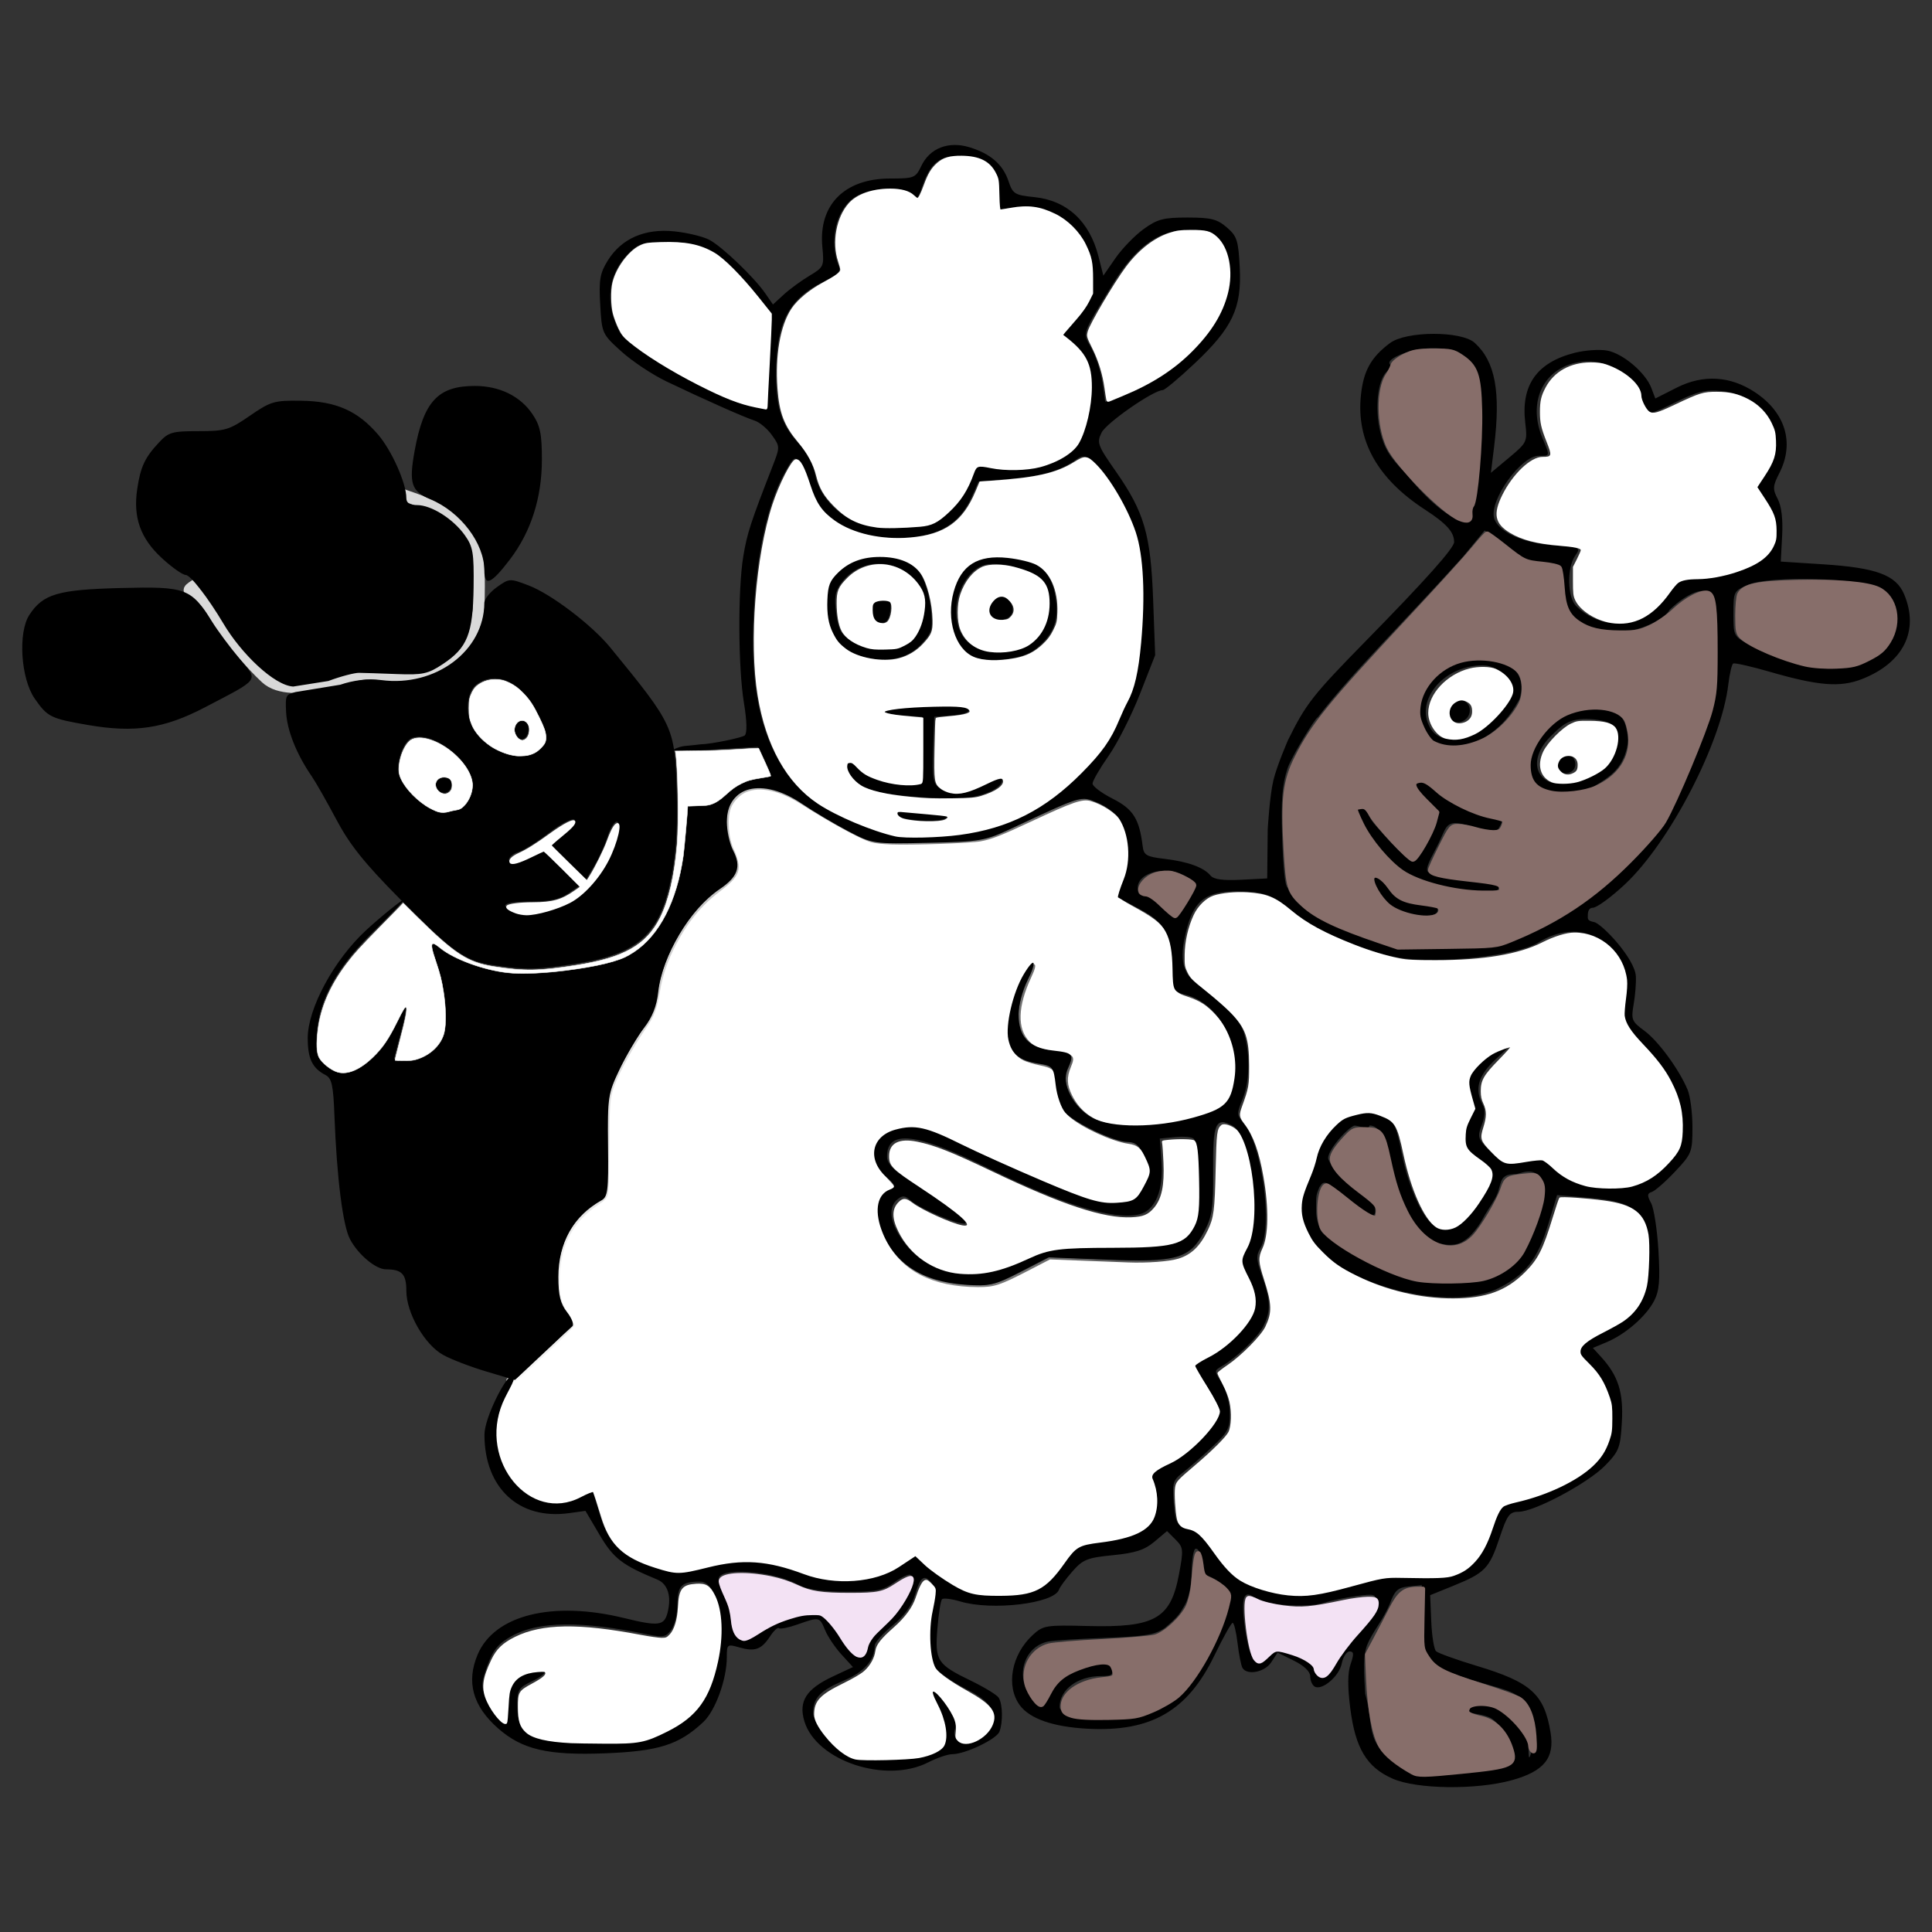 <?xml version="1.0" encoding="UTF-8" standalone="no"?>
<!-- Created with Inkscape (http://www.inkscape.org/) -->

<svg
   xmlns:dc="http://purl.org/dc/elements/1.1/"
   xmlns:cc="http://creativecommons.org/ns#"
   xmlns:rdf="http://www.w3.org/1999/02/22-rdf-syntax-ns#"
   xmlns:svg="http://www.w3.org/2000/svg"
   xmlns="http://www.w3.org/2000/svg"
   xmlns:xlink="http://www.w3.org/1999/xlink"
   xmlns:sodipodi="http://sodipodi.sourceforge.net/DTD/sodipodi-0.dtd"
   xmlns:inkscape="http://www.inkscape.org/namespaces/inkscape"
   width="175mm"
   height="175mm"
   viewBox="0 0 175 175"
   version="1.1"
   id="svg8"
   inkscape:version="0.92.5 (2060ec1f9f, 2020-04-08)"
   sodipodi:docname="logo 2014 alpha.svg"
   inkscape:export-filename="/home/mathieu/ownCloud/Clients/Ferme La Brebis Joyeuse/logos/logo 2014.png"
   inkscape:export-xdpi="599"
   inkscape:export-ydpi="599">
  <rect x="0" y="0" width="175" height="175" fill="#333333" stroke="none"/>
  <defs
     id="defs2">
    <linearGradient
       inkscape:collect="always"
       id="linearGradient947">
      <stop
         style="stop-color:#ffffff;stop-opacity:1;"
         offset="0"
         id="stop943" />
      <stop
         style="stop-color:#ffffff;stop-opacity:0;"
         offset="1"
         id="stop945" />
    </linearGradient>
    <linearGradient
       inkscape:collect="always"
       xlink:href="#linearGradient947"
       id="linearGradient949"
       x1="161.851"
       y1="358.372"
       x2="422.852"
       y2="358.372"
       gradientUnits="userSpaceOnUse" />
  </defs>
  <sodipodi:namedview
     id="base"
     pagecolor="#ffffff"
     bordercolor="#666666"
     borderopacity="1.0"
     inkscape:pageopacity="0.0"
     inkscape:pageshadow="2"
     inkscape:zoom="0.70710678"
     inkscape:cx="337.94502"
     inkscape:cy="249.68363"
     inkscape:document-units="mm"
     inkscape:current-layer="layer1"
     showgrid="false"
     inkscape:window-width="1920"
     inkscape:window-height="986"
     inkscape:window-x="0"
     inkscape:window-y="27"
     inkscape:window-maximized="1"
     showguides="true"
     inkscape:guide-bbox="true"
     fit-margin-top="0"
     fit-margin-left="0"
     fit-margin-right="0"
     fit-margin-bottom="0" />
  <g
     inkscape:groupmode="layer"
     id="layer3"
     inkscape:label="Calque 0"
     transform="translate(-14.514,51.874)" />
  <g
     inkscape:label="Calque 1"
     inkscape:groupmode="layer"
     id="layer1"
     style="display:inline"
     transform="translate(-34.551,-26.27)">
    <g
       id="g1012"
       transform="translate(16.529,-38.749)">
      <path
         transform="matrix(0.265,0,0,0.265,20.037,78.144)"
         inkscape:connector-curvature="0"
         id="path939"
         d="m 325.381,495.851 c -2.355,-0.571 -5.302,-1.995 -8.96,-4.33 -3.07,-1.959 -7.873,-5.675 -9.332,-7.219 -0.577,-0.611 -1.174,-1.11 -1.327,-1.11 -0.153,0 -1.876,1.047 -3.829,2.326 -4.149,2.719 -6.47,3.803 -10.503,4.906 -2.584,0.707 -3.769,0.802 -9.9,0.794 -7.713,-0.01 -7.966,-0.055 -16.25,-2.855 -7.248,-2.45 -11.172,-3.154 -17.5,-3.139 -5.541,0.013 -6.938,0.219 -16.607,2.448 -5.824,1.343 -8.992,1.161 -15.006,-0.863 -7.426,-2.498 -11.639,-5.288 -14.503,-9.602 -1.661,-2.503 -2.574,-4.723 -4.469,-10.874 -0.805,-2.612 -1.59,-4.887 -1.746,-5.055 -0.155,-0.169 -1.864,0.415 -3.797,1.297 -5.351,2.441 -8.666,2.928 -12.728,1.87 -3.534,-0.921 -6.293,-2.57 -9.198,-5.499 -4.742,-4.78 -7.129,-10.712 -7.119,-17.687 0.006,-3.943 0.51,-6.554 2.17,-11.243 0.599,-1.691 1.18,-4.139 1.29,-5.438 l 0.201,-2.363 1.198,0.368 c 1.15,0.353 1.28,0.29 3.256,-1.57 1.132,-1.066 5.634,-5.29 10.004,-9.386 4.371,-4.097 7.946,-7.72 7.946,-8.052 0,-0.332 -0.59,-1.559 -1.312,-2.726 -3.325,-5.377 -3.905,-7.744 -3.582,-14.622 0.494,-10.544 4.662,-18.288 12.752,-23.695 2.514,-1.681 3.122,-2.273 3.541,-3.453 0.398,-1.122 0.523,-4.529 0.59,-16.066 0.089,-15.331 0.265,-17.487 1.741,-21.404 1.915,-5.081 6.469,-13.344 10.997,-19.955 2.594,-3.787 3.583,-6.432 4.553,-12.175 0.95,-5.626 2.614,-10.531 5.405,-15.93 4.049,-7.833 8.799,-13.617 15.079,-18.357 5.915,-4.465 7.177,-6.673 6.123,-10.717 -0.289,-1.111 -0.827,-2.617 -1.196,-3.348 -1.945,-3.856 -2.496,-10.822 -1.14,-14.42 0.856,-2.272 3.046,-4.557 5.251,-5.478 4.711,-1.968 11.485,-0.508 18.605,4.013 10.288,6.531 20.277,11.984 24.022,13.111 1.229,0.37 3.903,0.667 7.143,0.792 6.726,0.261 26.909,-0.473 30.357,-1.103 3.705,-0.677 7,-1.969 17.205,-6.742 14.378,-6.726 17.476,-7.794 20.351,-7.023 3.895,1.045 8.74,4.19 10.339,6.712 2.079,3.279 2.64,5.757 2.64,11.667 v 5.357 l -1.518,4.268 c -0.835,2.347 -1.518,4.542 -1.518,4.878 0,0.414 1.515,1.435 4.732,3.187 11.702,6.373 13.185,8.721 13.813,21.862 0.358,7.493 0.362,7.499 4.891,9.02 4.084,1.371 6.32,2.824 9.372,6.093 6.508,6.969 8.785,17.29 5.93,26.874 -0.643,2.16 -2.424,4.329 -4.602,5.605 -2.984,1.749 -10.787,3.932 -17.887,5.005 -5.386,0.814 -14.696,0.832 -18.929,0.036 -6.33,-1.19 -10.889,-4.544 -13.583,-9.995 -1.781,-3.603 -1.883,-6.06 -0.402,-9.655 1.61,-3.908 1.124,-4.361 -5.749,-5.372 -4.358,-0.641 -6.673,-1.562 -8.412,-3.347 -4.229,-4.341 -4.027,-11.999 0.576,-21.853 1.392,-2.981 1.71,-4.326 1.072,-4.543 -1.129,-0.385 -5.123,6.824 -6.672,12.043 -3.382,11.396 -2.385,18.2 3.054,20.847 1.046,0.509 3.508,1.25 5.472,1.647 3.945,0.797 4.984,1.511 5.335,3.668 0.104,0.638 0.432,2.643 0.729,4.456 0.774,4.722 2.027,7.627 4.065,9.422 4.218,3.716 14.568,8.468 20.173,9.263 3.128,0.444 4.323,1.452 6.19,5.223 1.94,3.92 1.935,5.001 -0.044,8.941 -2.806,5.587 -4.038,6.301 -10.912,6.324 -3.289,0.011 -4.676,-0.153 -6.964,-0.824 -6.805,-1.996 -24.992,-9.717 -44.107,-18.724 -11.291,-5.321 -13.486,-6.077 -17.679,-6.091 -5.937,-0.02 -10.339,2.004 -12.117,5.572 -1.869,3.75 -1.04,6.797 3.05,11.211 1.549,1.672 2.817,3.186 2.817,3.365 0,0.178 -0.522,0.587 -1.161,0.909 -2.785,1.403 -4.565,4.318 -4.547,7.445 0.013,2.365 1.14,6.231 2.812,9.653 5.151,10.539 15.707,15.934 31.289,15.993 5.535,0.021 7.511,-0.629 17.294,-5.692 l 7.294,-3.774 10.563,0.407 c 5.81,0.224 13.054,0.504 16.099,0.622 6.539,0.254 14.061,-0.311 17.248,-1.295 4.442,-1.372 7.43,-4.278 10.063,-9.79 2.01,-4.207 2.341,-6.775 2.649,-20.562 0.287,-12.82 0.446,-14.068 1.951,-15.316 0.864,-0.717 3.593,0.126 5.247,1.62 3.963,3.58 6.644,15.615 6.312,28.337 -0.19,7.292 -0.509,8.95 -2.562,13.337 -0.696,1.486 -1.265,3.243 -1.265,3.905 0,0.692 0.659,2.559 1.55,4.392 2.746,5.647 3.442,8.776 2.631,11.824 -1.522,5.721 -8.206,12.349 -18.094,17.943 -1.187,0.672 -2.159,1.417 -2.159,1.657 0,0.24 1.302,2.583 2.893,5.208 3.641,6.007 5.322,9.319 5.322,10.491 0,1.31 -1.092,3.275 -3.497,6.294 -3.877,4.866 -8.841,8.96 -14.035,11.572 -1.687,0.848 -3.59,1.982 -4.228,2.519 -1.312,1.104 -1.335,1.744 -0.205,5.681 0.81,2.82 0.6,7.878 -0.423,10.183 -1.331,2.999 -5.203,5.597 -10.311,6.918 -1.167,0.302 -4.372,0.887 -7.122,1.3 -8.372,1.258 -8.987,1.595 -13.175,7.237 -5.049,6.8 -8.366,9.391 -13.385,10.455 -3.184,0.675 -15.142,0.648 -17.982,-0.04 z"
         style="opacity:1;fill:#ffffff;fill-opacity:1;stroke:url(#linearGradient949);stroke-width:1.512;stroke-linecap:round;stroke-linejoin:round;stroke-miterlimit:4;stroke-dasharray:none;stroke-dashoffset:0;stroke-opacity:1;paint-order:stroke markers fill" />
      <path
         sodipodi:nodetypes="sccsssscss"
         inkscape:connector-curvature="0"
         id="path980"
         d="m 54.976,110.011 c 0.935,0.327 3.882,1.263 5.426,3.134 1.228,1.731 0.991,4.485 0.982,6.805 -0.091,2.519 -2.339,5.11 -3.765,5.683 -1.318,0.529 -2.876,1.076 -5.168,0.514 -2.292,-0.561 -4.209,1.076 -5.613,1.076 -1.403,0 -3.508,0.327 -4.724,-0.795 -1.216,-1.123 -3.578,-3.765 -4.373,-5.215 -0.795,-1.45 -1.473,-2.292 -2.526,-2.713 -0.855,-0.342 17.79,-9.179 19.761,-8.489 z"
         style="fill:none;fill-rule:evenodd;stroke:#d9d9d9;stroke-width:1.065;stroke-linecap:butt;stroke-linejoin:miter;stroke-miterlimit:4;stroke-dasharray:none;stroke-opacity:1" />
      <path
         sodipodi:nodetypes="cccsccscccccccscssscccscsccscccsccccccccccscsssscsccccsccccccccccccccccssssccccccccccssccccccccsccscccsccccsccsccccccccscccccscsccccccsscscscsccscsscsccccsccscccccsccccsccsccccccccccccccccccccscccsccscscscccccccscsssccccccccccccsscccscccccscszcccsscccccccsccssccccccccccczccccccccccccccscccsccccccccsssssccccssscsccccccsssccsscccscsccccsccsssccsccccccccccccccccsccscccccccssccsccscscssssccsccccscsccscsccsccccscsccccccscccccccccccccccccsccsccccsacccccccccccsccccccssccccsccccssccascccsccccccsccccccccscccccsczsccccccccczccccccacaaccccscscasscsscscccaccccsscccccccccsccccccccscscccsccssssccsccccccccccccscccccssccssccccsccccssccssscscsccscsscsccscsccscsccccsccccsccsscsccccccsscccccssscsscccccsccscscccccscccccssccccccccsscccscccccccsssssccccscscccccscccccccccccccccsscccccscccsscscscssccccscccsccscsccccsssssscsscs"
         inkscape:connector-curvature="0"
         id="path842"
         d="m 144.147,226.121 c -2.326,-1.031 -3.356,-2.745 -3.816,-6.349 -0.254,-1.993 -0.245,-3.235 0.03,-4.024 0.313,-0.899 0.293,-1.141 -0.095,-1.141 -0.271,0 -0.591,0.495 -0.712,1.1 -0.232,1.159 -1.802,2.482 -2.462,2.074 -0.214,-0.132 -0.389,-0.548 -0.389,-0.924 0,-0.426 -0.558,-0.959 -1.479,-1.415 l -1.479,-0.732 -0.576,0.879 c -0.586,0.895 -2.172,1.209 -2.6,0.516 -0.123,-0.2 -0.324,-1.205 -0.446,-2.233 -0.122,-1.028 -0.324,-1.864 -0.449,-1.857 -0.125,0.007 -0.868,1.337 -1.65,2.955 -2.437,5.039 -5.753,6.949 -11.52,6.634 -3.097,-0.169 -5.202,-0.901 -6.104,-2.123 -1.284,-1.739 -0.766,-4.581 1.158,-6.356 0.954,-0.881 1.19,-0.919 5.007,-0.822 6.054,0.154 7.489,-0.654 8.242,-4.646 0.43,-2.277 0.411,-2.469 -0.309,-3.189 l -0.766,-0.766 -1.145,0.964 c -0.89,0.749 -1.726,1.021 -3.753,1.221 -2.328,0.229 -2.722,0.388 -3.677,1.475 -0.588,0.67 -1.133,1.408 -1.21,1.64 -0.419,1.258 -6.059,1.94 -8.93,1.08 -0.793,-0.237 -1.542,-0.331 -1.666,-0.207 -0.124,0.124 -0.313,1.32 -0.42,2.659 -0.235,2.922 -0.031,3.238 3.036,4.724 1.224,0.593 2.358,1.286 2.519,1.54 0.357,0.562 0.392,2.22 0.065,3.073 -0.262,0.682 -3.106,2.041 -4.272,2.041 -0.401,0 -1.385,0.335 -2.187,0.744 -3.841,1.959 -10.135,-0.138 -11.213,-3.735 -0.541,-1.807 0.17,-2.918 2.599,-4.055 l 1.804,-0.845 -1.041,-1.14 c -0.573,-0.627 -1.238,-1.615 -1.478,-2.195 -0.506,-1.222 -0.518,-1.224 -2.499,-0.525 -0.826,0.291 -1.587,0.444 -1.692,0.34 -0.104,-0.104 -0.465,0.229 -0.8,0.741 -0.781,1.193 -1.369,1.404 -2.777,1 -1.102,-0.316 -1.138,-0.289 -1.138,0.883 0,1.999 -1.033,4.848 -2.131,5.877 -2.195,2.057 -4.026,2.641 -8.886,2.831 -5.185,0.203 -7.514,-0.338 -9.691,-2.25 -2.31,-2.028 -2.916,-4.22 -1.856,-6.708 1.523,-3.573 6.783,-4.88 13.26,-3.293 3.136,0.768 3.637,0.703 3.942,-0.513 0.367,-1.461 0.013,-2.583 -0.937,-2.974 -3.182,-1.311 -3.97,-1.921 -5.22,-4.041 l -1.285,-2.18 -1.51,0.207 c -4.516,0.619 -7.634,-2.278 -7.64,-7.097 -0.002,-1.576 1.97,-5.355 2.478,-5.355 0.62,0 -0.34,1.294 -0.837,2.481 -2.194,5.252 2.495,10.916 7.065,8.533 0.593,-0.309 1.104,-0.518 1.136,-0.463 0.031,0.055 0.347,1.052 0.701,2.216 0.773,2.541 2.031,3.727 4.922,4.638 1.958,0.617 2.171,0.616 4.791,-0.037 3.141,-0.782 5.387,-0.625 8.677,0.606 2.828,1.058 6.45,0.791 8.605,-0.635 l 1.495,-0.989 0.859,0.811 c 0.473,0.446 1.613,1.257 2.534,1.803 1.402,0.83 2.106,0.99 4.319,0.977 3.087,-0.017 4.094,-0.529 5.801,-2.951 1.048,-1.487 1.299,-1.632 3.231,-1.872 2.935,-0.364 4.444,-1.072 4.916,-2.309 0.387,-1.015 0.324,-2.332 -0.167,-3.461 -0.177,-0.408 0.259,-0.789 1.618,-1.412 1.778,-0.816 4.475,-3.654 4.475,-4.709 0,-0.238 -0.502,-1.224 -1.117,-2.192 -0.614,-0.968 -1.117,-1.834 -1.117,-1.924 0,-0.09 0.544,-0.438 1.21,-0.772 1.897,-0.955 3.97,-3.147 4.216,-4.458 0.153,-0.817 -0.021,-1.657 -0.564,-2.721 -0.758,-1.485 -0.763,-1.582 -0.139,-2.747 1.344,-2.51 0.412,-10.114 -1.355,-11.06 -1.528,-0.818 -1.787,-0.224 -1.752,4.012 0.028,3.436 -0.081,4.195 -0.798,5.559 -1.301,2.473 -2.505,2.821 -8.863,2.566 l -5.254,-0.211 -2.562,1.324 c -2.339,1.208 -2.773,1.309 -4.981,1.159 -3.945,-0.268 -6.523,-1.977 -7.604,-5.042 -0.624,-1.769 -0.328,-3.155 0.762,-3.573 0.59,-0.227 0.555,-0.349 -0.344,-1.182 -1.721,-1.596 -1.291,-3.67 0.883,-4.256 1.759,-0.474 2.804,-0.239 5.98,1.346 1.358,0.677 4.673,2.169 7.367,3.315 4.038,1.718 5.206,2.064 6.65,1.971 1.591,-0.102 1.819,-0.238 2.484,-1.482 0.701,-1.309 0.705,-1.427 0.099,-2.698 -0.476,-0.998 -0.864,-1.329 -1.56,-1.329 -1.18,0 -4.77,-1.689 -5.645,-2.657 -0.368,-0.406 -0.759,-1.522 -0.869,-2.478 -0.193,-1.669 -0.256,-1.748 -1.577,-1.962 -1.712,-0.277 -2.419,-0.846 -2.712,-2.182 -0.285,-1.299 0.417,-4.285 1.389,-5.907 1.018,-1.698 1.249,-1.229 0.306,0.62 -0.424,0.83 -0.77,2.168 -0.77,2.972 0,2.068 0.927,3.062 3.085,3.305 1.887,0.213 1.974,0.326 1.332,1.734 -0.576,1.264 0.574,3.457 2.295,4.38 1.709,0.917 5.73,0.903 9.097,-0.03 2.884,-0.8 3.409,-1.297 3.747,-3.548 0.497,-3.317 -1.544,-6.828 -4.401,-7.569 -1.138,-0.295 -1.179,-0.375 -1.212,-2.364 -0.05,-3.037 -0.653,-4.152 -2.899,-5.355 -1.06,-0.568 -1.976,-1.069 -2.036,-1.115 -0.06,-0.045 0.17,-0.779 0.511,-1.631 0.69,-1.725 0.507,-4.093 -0.428,-5.521 -0.301,-0.46 -1.172,-1.097 -1.935,-1.416 -1.535,-0.641 -1.349,-0.697 -7.72,2.29 -2.488,1.166 -2.845,1.229 -7.63,1.335 -4.999,0.11 -5.029,0.106 -7.253,-1.057 -1.228,-0.642 -3.129,-1.772 -4.224,-2.51 -3.537,-2.384 -6.755,-1.589 -6.755,1.668 0,0.821 0.26,1.995 0.577,2.609 0.753,1.457 0.418,2.39 -1.258,3.505 -2.63,1.749 -5.179,6.029 -5.531,9.29 -0.139,1.285 -0.541,2.302 -1.288,3.259 -0.597,0.765 -1.587,2.44 -2.199,3.722 -1.063,2.227 -1.11,2.538 -1.061,6.945 0.046,4.151 -0.018,4.651 -0.642,4.982 -2.449,1.301 -3.857,3.819 -3.857,6.901 0,1.678 0.187,2.436 0.792,3.205 0.436,0.554 0.645,1.131 0.465,1.282 -0.18,0.151 -1.424,1.306 -2.764,2.565 l -2.437,2.29 -2.588,-0.769 c -1.423,-0.423 -3.179,-1.097 -3.902,-1.498 -1.691,-0.938 -3.338,-3.808 -3.338,-5.816 0,-1.514 -0.404,-1.939 -1.841,-1.939 -0.929,0 -2.524,-1.335 -3.262,-2.731 -0.651,-1.231 -1.197,-5.572 -1.41,-11.194 -0.104,-2.759 -0.24,-3.378 -0.807,-3.675 -1.203,-0.63 -1.612,-1.481 -1.612,-3.349 0,-2.678 2.374,-7.07 5.271,-9.752 1.386,-1.283 3.187,-2.716 3.398,-2.773 0.264,-0.072 -1.396,1.561 -3.073,3.238 -2.976,2.976 -4.488,5.731 -4.754,8.663 -0.168,1.857 -0.089,2.2 0.67,2.908 1.044,0.972 2.066,1.014 3.392,0.14 1.299,-0.857 2.379,-2.252 3.282,-4.243 0.869,-1.915 0.946,-1.271 0.188,1.556 -0.302,1.126 -0.551,2.089 -0.554,2.14 -0.003,0.051 0.423,0.093 0.945,0.093 1.576,0 3.048,-0.997 3.501,-2.37 0.439,-1.331 0.096,-4.618 -0.697,-6.679 -0.585,-1.519 -0.496,-1.943 0.262,-1.257 1.096,0.992 3.853,2.039 6.083,2.311 2.59,0.315 8.472,-0.414 10.561,-1.309 3.132,-1.343 5.226,-5.335 5.645,-10.763 l 0.232,-3.006 h 1.219 c 0.855,0 1.549,-0.33 2.325,-1.106 0.685,-0.685 1.662,-1.195 2.569,-1.34 l 1.463,-0.234 -0.586,-1.295 -0.586,-1.295 -3.443,0.206 c -1.96,0.117 -3.894,0.281 -4.205,0.038 0.928,-0.429 1.008,-0.281 2.41,-0.472 1.117,-0.028 3.877,-0.622 4.07,-0.815 0.221,-0.221 0.192,-1.32 -0.078,-2.953 -0.524,-3.175 -0.556,-10.216 -0.06,-13.251 0.337,-2.062 0.668,-3.081 2.639,-8.136 0.698,-1.79 0.698,-1.819 -0.045,-2.862 -0.413,-0.58 -1.121,-1.172 -1.575,-1.315 -0.926,-0.294 -4.508,-1.886 -7.973,-3.543 -1.267,-0.606 -3.102,-1.825 -4.079,-2.709 -1.756,-1.59 -1.777,-1.636 -1.924,-4.25 -0.127,-2.24 -0.024,-2.846 0.674,-3.975 1.24,-2.007 3.361,-2.941 6.042,-2.661 1.193,0.125 2.625,0.473 3.183,0.774 1.173,0.633 4.047,3.389 5.056,4.849 l 0.692,1.001 0.983,-0.902 c 0.541,-0.496 1.587,-1.262 2.324,-1.702 1.299,-0.775 1.336,-0.858 1.167,-2.612 -0.365,-3.795 2.002,-6.19 6.12,-6.194 2.205,-0.002 2.325,-0.05 2.85,-1.152 0.759,-1.592 2.447,-2.252 4.322,-1.69 1.921,0.575 3.057,1.555 3.566,3.072 0.391,1.166 0.559,1.271 2.329,1.452 2.974,0.304 5.016,2.19 5.826,5.383 l 0.44,1.732 1.092,-1.579 c 0.601,-0.868 1.745,-2.052 2.544,-2.631 1.254,-0.91 1.795,-1.053 3.98,-1.053 2.13,0 2.692,0.14 3.564,0.89 0.926,0.797 1.05,1.18 1.174,3.647 0.185,3.659 -0.651,5.437 -4.071,8.663 -1.417,1.337 -2.724,2.431 -2.904,2.431 -0.832,0 -5.107,2.968 -5.538,3.845 -0.45,0.916 -0.363,1.157 1.265,3.485 2.601,3.721 3.184,5.718 3.402,11.65 l 0.185,5.024 -1.384,3.529 c -0.761,1.941 -2.037,4.461 -2.836,5.599 -0.798,1.138 -1.452,2.269 -1.452,2.512 0,0.244 0.823,0.86 1.829,1.369 1.847,0.936 2.407,1.825 2.71,4.296 0.1,0.818 0.339,0.957 1.975,1.149 2.109,0.247 3.559,0.773 4.169,1.511 0.292,0.353 1.123,0.468 2.777,0.383 l 2.36,-0.121 0.046,-4.445 c 0,0 0.17,-3.003 0.514,-4.445 0.312,-1.309 1.317,-3.621 1.317,-3.621 1.631,-3.309 2.24,-4.085 7.077,-9.019 5.413,-5.521 7.977,-8.395 7.977,-8.939 0,-0.906 -0.682,-1.664 -2.639,-2.936 -4.299,-2.793 -6.23,-6.237 -5.805,-10.352 0.229,-2.215 0.917,-3.453 2.633,-4.734 1.476,-1.102 6.463,-1.118 7.671,-0.024 1.865,1.688 2.374,4.413 1.76,9.424 l -0.288,2.352 1.659,-1.387 c 1.621,-1.355 1.654,-1.428 1.452,-3.138 -0.406,-3.424 1.051,-5.481 4.496,-6.349 0.936,-0.236 2.255,-0.325 2.93,-0.198 1.425,0.267 3.465,1.995 3.991,3.38 l 0.365,0.959 1.94,-0.983 c 2.386,-1.209 4.846,-1.066 7.077,0.411 2.771,1.834 3.609,4.596 2.221,7.319 -0.607,1.19 -0.624,1.453 -0.156,2.347 0.342,0.652 0.484,1.829 0.404,3.343 l -0.123,2.336 3.841,0.247 c 4.824,0.311 6.604,0.973 7.339,2.731 1.382,3.308 -0.081,6.214 -3.867,7.68 -1.947,0.754 -3.934,0.592 -8.318,-0.678 -1.691,-0.49 -3.179,-0.825 -3.307,-0.746 -0.128,0.079 -0.328,0.945 -0.445,1.923 -0.623,5.245 -5.277,14.241 -9.342,18.059 -1.252,1.176 -2.569,2.139 -2.927,2.14 -0.358,0.001 -0.451,0.348 -0.451,0.655 0,0.307 -0.102,0.523 0.563,0.641 0.665,0.118 3.696,3.275 3.788,4.924 0.032,0.572 -0.059,1.71 -0.202,2.529 -0.242,1.384 -0.173,1.552 0.969,2.391 1.259,0.925 3.144,3.495 3.921,5.349 0.24,0.573 0.436,2.098 0.436,3.391 0,2.254 -0.065,2.419 -1.582,4.026 -0.87,0.922 -1.815,1.749 -2.1,1.837 -0.423,0.132 -0.435,0.318 -0.061,1.016 0.252,0.47 0.549,2.395 0.662,4.277 0.162,2.707 0.08,3.663 -0.391,4.573 -0.721,1.394 -2.596,3.026 -4.294,3.738 l -1.253,0.525 0.744,0.814 c 1.548,1.694 2.033,3.212 1.882,5.889 -0.133,2.345 -0.251,2.653 -1.525,3.958 -1.553,1.59 -6.405,4.179 -7.833,4.179 -0.819,0 -1.034,0.296 -1.726,2.376 -0.916,2.752 -1.315,3.165 -4.171,4.324 l -2.11,0.856 0.1,2.381 c 0.055,1.31 0.251,2.523 0.435,2.696 0.185,0.173 1.842,0.769 3.684,1.325 4.928,1.486 6.109,2.552 6.688,6.039 0.383,2.308 -0.587,3.506 -3.495,4.314 -3.232,0.898 -8.636,0.828 -10.821,-0.141 z m 7.752,-0.936 c 1.992,-0.212 2.768,-0.404 3.109,-1.151 -0.104,-1.102 -0.883,-2.484 -1.675,-3.198 -0.792,-0.714 -2.653,-0.478 -2.591,-1.029 0.159,-0.608 0.456,-0.734 1.528,-0.651 1.737,0.135 4.142,2.539 4.197,4.195 0.036,1.097 0.043,1.1 0.335,0.188 0.247,-1.424 0.057,-4.107 -1.209,-4.85 -0.722,-0.467 -0.813,-0.514 -3.447,-1.26 -2.976,-0.843 -4.519,-1.579 -4.791,-2.286 -0.123,-0.321 -0.463,-0.705 -0.593,-0.851 -0.113,-0.254 -0.14,-0.802 -0.073,-2.537 l 0.121,-3.155 -1.182,0.119 c -0.998,0.1 -1.267,0.35 -1.73,1.607 -0.6,1.385 -1.216,2.062 -1.831,3.231 -0.518,1.001 -0.583,1.84 -0.384,4.887 0.947,3.308 -0.363,4.712 4.211,7.026 0.526,0.266 1.34,0.211 6.007,-0.285 z m -49.667,-1.465 c 1.197,-0.5 1.348,-0.714 1.348,-1.91 0,-0.741 -0.349,-1.911 -0.775,-2.6 -1.089,-1.762 -0.19,-1.571 0.989,0.21 0.624,0.943 0.885,1.726 0.734,2.202 -0.496,1.564 1.947,1.468 2.986,-0.118 0.908,-1.386 0.363,-2.318 -2.074,-3.548 -1.198,-0.605 -2.442,-1.476 -2.763,-1.935 -0.665,-0.95 -0.777,-3.914 -0.221,-5.854 0.253,-0.881 0.239,-1.423 -0.046,-1.765 -0.672,-0.81 -1.008,-0.578 -1.489,1.025 -0.307,1.024 -0.98,1.949 -2.062,2.836 -0.884,0.724 -1.607,1.54 -1.607,1.812 0,1.304 -0.944,2.385 -2.747,3.145 -2.19,0.923 -2.836,1.598 -2.836,2.964 0,0.961 2.124,3.395 3.35,3.838 1.215,0.439 5.907,0.242 7.212,-0.303 z m -24.108,-1.996 c 3.161,-1.502 4.32,-3.258 5.033,-7.627 0.477,-2.922 -0.38,-5.818 -1.721,-5.818 -1.672,0 -2.047,0.368 -2.047,2.004 0,0.854 -0.246,1.903 -0.546,2.332 -0.481,0.687 -0.735,0.74 -2.14,0.451 -6.056,-1.249 -9.881,-1.207 -12.316,0.136 -1.205,0.665 -1.681,1.234 -2.199,2.63 -0.578,1.557 -0.598,1.932 -0.156,2.976 0.278,0.657 0.822,1.476 1.208,1.819 0.678,0.602 0.704,0.559 0.73,-1.224 0.031,-2.103 0.546,-2.809 2.304,-3.161 1.597,-0.319 1.541,0.298 -0.098,1.08 -1.153,0.55 -1.303,0.784 -1.303,2.045 0,2.75 0.924,3.219 6.585,3.341 4.176,0.09 4.507,0.041 6.665,-0.985 z m 42.318,-1.311 c 1.122,-0.165 3.272,-1.2 3.903,-1.679 1.909,-1.448 4.802,-6.737 4.916,-9.442 0,-0.476 -1.39,-1.534 -2.046,-1.557 -0.204,-0.007 -0.388,-0.265 -0.409,-0.572 -0.104,-1.58 -0.177,-1.861 -0.484,-1.861 -0.184,0 -0.345,0.941 -0.359,2.092 -0.015,1.261 -0.28,2.446 -0.626,3.01 -0.457,0.745 -0.43,0.903 -1.776,2.053 -0.892,0.635 -1.793,0.788 -5.408,0.918 -2.386,0.086 -4.719,0.235 -5.184,0.331 -2.089,0.432 -2.97,2.907 -1.716,4.821 0.784,1.197 1.07,1.157 1.644,-0.228 0.59,-1.423 1.617,-2.112 4.144,-2.779 1.482,-0.198 1.553,0.032 1.683,0.545 0.173,0.663 0.034,0.774 -0.976,0.774 -2.107,0 -3.747,1.224 -3.747,2.797 0,0.87 3.379,1.226 6.441,0.776 z m 18.276,-4.876 c 0.223,-0.614 1.201,-1.89 2.173,-2.835 1.049,-1.02 1.768,-2.051 1.768,-2.535 0,-0.759 -0.124,-0.799 -1.768,-0.577 -0.972,0.131 -2.337,0.414 -3.032,0.628 -1.527,0.47 -5.432,0.172 -6.209,-0.474 -1,-0.83 -1.26,0.071 -0.839,2.911 0.416,2.8 1.004,3.418 1.981,2.081 0.404,-0.553 0.629,-0.563 2.195,-0.101 1.29,0.381 1.802,0.74 1.962,1.379 0.295,1.175 1.264,0.914 1.769,-0.476 z m -42.278,-1.573 c 0.065,-0.452 0.747,-1.32 1.516,-1.929 1.348,-1.068 2.999,-3.899 2.54,-4.357 -0.123,-0.123 -0.777,0.172 -1.454,0.655 -1.066,0.761 -1.654,0.876 -4.394,0.865 -2.28,-0.009 -3.503,-0.195 -4.378,-0.663 -2.352,-1.259 -7.163,-1.585 -7.157,-0.484 0.001,0.229 0.252,0.896 0.558,1.483 0.306,0.586 0.556,1.529 0.556,2.094 0,0.566 0.253,1.238 0.562,1.494 0.461,0.383 0.81,0.297 1.954,-0.484 1.623,-1.107 4.315,-1.898 5.443,-1.598 0.433,0.115 1.286,1.054 1.895,2.086 1.161,1.969 2.148,2.32 2.36,0.839 z m 41.895,-4.964 c 0.843,-0.218 2.429,-0.651 3.526,-0.962 1.391,-0.395 2.663,-0.488 4.203,-0.309 3.799,0.441 5.8,-0.818 6.888,-4.332 0.558,-1.804 0.856,-2.246 1.615,-2.402 2.516,-0.518 3.927,-1.046 5.923,-2.215 2.402,-1.408 3.382,-3.056 3.382,-5.687 0,-1.617 -1.11,-4.016 -2.217,-4.791 -1.341,-0.939 -0.928,-1.748 1.453,-2.84 3.022,-1.387 3.886,-2.672 4.049,-6.022 0.222,-4.557 -0.645,-5.541 -5.224,-5.928 l -2.869,-0.243 -0.803,2.642 c -0.953,3.139 -2.043,4.547 -4.474,5.778 -4.421,2.24 -14.245,-0.232 -16.982,-4.275 -1.292,-1.908 -1.45,-3.546 -0.522,-5.404 0.436,-0.873 0.792,-1.894 0.792,-2.27 0,-1.114 1.883,-3.509 2.94,-3.739 0.532,-0.116 1.193,-0.281 1.467,-0.367 0.275,-0.086 1.048,0.104 1.719,0.422 1.13,0.536 1.263,0.796 1.811,3.528 0.601,2.995 1.854,5.769 2.906,6.433 1.104,0.697 2.438,-0.047 3.821,-2.131 1.609,-2.425 1.655,-2.978 0.317,-3.83 -0.563,-0.358 -1.147,-0.823 -1.297,-1.032 -0.443,-0.616 -0.302,-2.187 0.261,-2.931 0.376,-0.496 0.425,-0.947 0.174,-1.606 -0.192,-0.504 -0.348,-1.248 -0.348,-1.654 0,-0.92 1.535,-2.377 3.067,-2.911 1.148,-0.4 1.144,-0.391 -0.396,1.031 -1.601,1.478 -1.957,2.707 -1.196,4.129 0.239,0.447 0.211,1.06 -0.083,1.84 -0.411,1.088 -0.359,1.252 0.738,2.349 1.13,1.13 1.254,1.165 2.967,0.834 1.668,-0.322 1.842,-0.281 2.603,0.613 0.894,1.05 3.033,1.835 4.997,1.831 2.263,-0.004 3.932,-0.707 5.317,-2.239 1.183,-1.309 1.339,-1.713 1.339,-3.455 0,-2.646 -1.326,-5.233 -3.919,-7.647 -1.12,-1.042 -1.401,-2.235 -1.401,-2.407 0.084,-1.763 0.826,-3.213 -0.523,-5.301 -1.517,-2.23 -4.296,-2.783 -6.997,-1.106 -1.92,1.192 -8.909,1.953 -12.628,1.374 -2.856,-0.445 -8.12,-2.698 -9.703,-4.152 -1.683,-1.547 -2.527,-1.86 -5.017,-1.86 -2.661,0 -3.773,0.804 -4.441,3.209 -0.739,2.663 -0.534,4.08 0.731,5.044 3.004,2.289 4.08,3.433 4.437,4.717 0.543,1.954 0.469,4.338 -0.183,5.899 -0.522,1.249 -0.513,1.412 0.116,2.128 1.665,1.895 2.672,9.473 1.507,11.338 -0.39,0.625 -0.361,1.065 0.167,2.54 0.779,2.174 0.8,3.178 0.097,4.539 -0.53,1.024 -2.391,2.807 -3.765,3.606 -0.682,0.397 -0.682,0.43 0.002,1.473 0.392,0.598 0.714,1.781 0.733,2.69 0.03,1.461 -0.132,1.778 -1.641,3.188 -0.921,0.861 -2.106,1.896 -2.633,2.301 -0.862,0.662 -0.942,0.935 -0.8,2.707 0.145,1.81 0.243,1.988 1.2,2.179 0.726,0.145 1.404,0.766 2.233,2.046 1.344,2.074 2.26,2.778 4.55,3.493 1.974,0.616 4.017,0.667 6.015,0.15 z m 15.038,-28.594 c 0.759,-0.388 1.646,-1.016 1.971,-1.396 0.863,-1.252 1.934,-3.902 2.205,-5.168 0.629,-3.774 -1.809,-2.501 -2.145,-2.486 -0.377,0.039 -0.83,-0.013 -1.191,0.32 -0.255,0.235 -0.353,0.874 -0.52,1.36 -0.224,0.651 -0.894,1.514 -1.306,2.283 -0.467,0.88 -1.25,1.814 -1.74,2.077 -0.799,0.578 -1.782,0.354 -2.052,0.295 -0.398,-0.087 -0.956,-0.092 -1.86,-0.931 -1.228,-1.033 -2.526,-3.96 -2.972,-6.701 -0.35,-2.15 -0.863,-3.09 -1.686,-3.09 -0.089,0.434 -0.888,0.045 -1.329,0.006 -0.497,0.007 -2.715,2.426 -2.387,3.092 0.93,1.886 1.562,1.87 2.446,2.704 0.527,0.498 1.565,0.8 1.695,1.363 0.341,1.469 -0.323,1.307 -2.591,-0.631 -1.84,-1.572 -1.959,-1.618 -2.389,-0.93 -0.266,0.721 -0.318,0.582 -0.277,2.366 0.047,0.698 0.321,1.503 0.61,1.789 1.934,1.513 6.022,3.804 8.34,4.132 3.146,0.398 5.847,0.228 7.179,-0.452 z m 2.116,-8.22 c -26.3,69.854 -13.15,34.927 0,0 z m -44.973,6.971 c 2.516,-1.192 2.634,-1.21 7.951,-1.21 5.994,0 6.936,-0.295 7.83,-2.454 0.441,-1.064 0.339,-6.536 -0.136,-7.304 -0.107,-0.174 -0.845,-0.254 -1.64,-0.178 l -1.445,0.138 0.155,2.141 c 0.184,2.551 -0.578,4.363 -1.984,4.716 -2.303,0.578 -7.049,-0.88 -13.945,-4.284 -6.31,-3.115 -8.932,-3.392 -8.932,-0.945 0,0.626 0.524,1.191 1.954,2.103 3.46,2.208 5.541,3.818 5.119,3.959 -0.522,0.174 -4.071,-1.322 -4.926,-2.077 -0.524,-0.462 -0.75,-0.481 -1.21,-0.1 -0.764,0.634 -0.709,1.812 0.149,3.219 2.181,3.576 6.458,4.456 11.061,2.276 z m 46.843,-30.21 c 3.573,-1.8 6.365,-4.011 8.359,-6.086 2.913,-3.045 2.879,-2.987 6.184,-10.776 1.153,-2.717 1.682,-6.184 1.459,-9.561 -0.121,-1.827 -0.305,-3.46 -0.41,-3.63 -0.487,-0.788 -2.061,-0.207 -3.703,1.366 -0.383,0.757 -2.169,1.632 -3.458,1.874 -1.494,0.281 -3.495,-0.021 -4.524,-0.569 -1.444,-0.77 -1.836,-1.523 -1.849,-3.552 -0.011,-1.772 -0.068,-1.88 -1.035,-1.966 -2.088,-0.186 -2.517,-0.258 -2.698,-0.449 -0.102,-0.108 -0.862,-0.721 -1.687,-1.363 l -1.501,-1.167 -1.964,2.387 c -5.34,5.923 -9.895,10.335 -13.145,14.533 -0.2,0 -2.395,3.59 -2.74,4.629 -0.484,1.456 -0.596,2.866 -0.492,6.156 0.083,2.617 0.235,4.486 0.492,4.648 0.891,2.432 4.892,3.568 5.343,3.781 0.337,0.159 2.716,1.184 4.529,1.524 0.512,0.096 2.773,0.136 5.024,0.089 4.05,-0.084 4.134,-0.104 7.816,-1.869 z m -12.499,-1.344 c -1.017,-0.402 -1.943,-1.126 -2.473,-2.314 -0.652,-1.459 0.24,-1.379 1.349,0.121 0.685,1.036 1.032,1.232 2.994,1.461 1.095,0 1.511,0.154 1.511,0.558 0,0.392 -0.395,0.558 -1.325,0.558 -1.25,-0.132 -1.992,-0.382 -2.056,-0.385 z m 1.217,-3.083 c -0.755,-0.304 -1.748,-0.988 -2.207,-1.52 -1.254,-1.246 -1.461,-1.586 -1.702,-1.844 -0.788,-1.19 -1.372,-2.55 -1.464,-2.825 -0.056,-0.168 0.07,-0.195 0.354,-0.246 0.443,-0.131 0.5,-0.117 0.695,0.223 0.195,0.34 0.322,0.894 0.9,1.512 0.544,0.581 1.303,1.487 1.872,2.033 0.872,0.836 0.991,1.026 1.583,0.974 0.896,-1.432 2.321,-3.7 1.828,-4.594 -0.606,-0.448 -2.184,-2.041 -2.078,-2.213 0.382,-0.619 1.564,-0.295 2.142,0.586 0.652,0.994 4.211,2.505 6.048,2.566 0.037,0.418 -0.099,0.566 -0.324,0.946 -0.334,0.287 -1.424,0.164 -2.638,-0.297 -1.956,-0.615 -2.009,-0.051 -2.586,1.212 -0.524,1.176 -1.29,2.287 -1.206,2.834 0.084,0.547 2.982,0.762 4.164,0.846 1.409,0.074 2.179,0.287 2.293,0.633 0.142,0.429 -0.39,0.486 -3.024,0.321 -2.114,-0.309 -3.398,-0.72 -4.649,-1.147 z m 11.801,-7.943 c -0.329,-0.088 -0.981,-0.398 -1.247,-0.894 -0.49,-0.837 -0.467,-2.045 0.003,-2.883 1.151,-2.056 2.691,-3.867 6.022,-3.701 1.041,0.052 1.523,0.198 2.059,0.684 0.419,0.38 0.601,0.992 0.69,1.55 0.111,0.694 0.132,1.114 -0.215,2.097 -0.486,1.255 -1.204,1.889 -2.788,2.825 -1.029,0.532 -3.168,0.684 -4.524,0.322 z M 163.054,134.7 c 1.266,-0.945 1.82,-3.409 0.948,-4.074 -0.336,-0.256 -1.316,-0.482 -2.321,-0.482 -1.576,0 -2.149,0.522 -3.223,1.596 -1.272,1.272 -1.591,2.747 -0.743,3.656 1.223,1.313 4.098,0.229 5.339,-0.697 z m -4.103,-0.52 c 0.154,-0.694 0.78,-0.909 1.446,-0.648 0.562,0.492 0.405,1.536 -0.63,1.536 -0.467,0 -0.918,-0.432 -0.817,-0.888 z m -11.789,-2.514 c -0.646,-0.907 -0.989,-1.583 -0.7,-3.346 0.116,-0.709 0.587,-1.384 1.202,-2.006 1.641,-1.607 4.17,-2.136 6.381,-1.337 1.529,0.553 2.09,1.714 1.62,3.352 -0.91,1.693 -1.836,2.653 -3.165,3.491 -0.759,0.479 -1.635,0.675 -2.581,0.775 -1.708,0.013 -2.352,-0.334 -2.757,-0.929 z m 4.391,-0.221 c 1.401,-0.725 3.386,-3.034 3.386,-3.94 0,-1.091 -1.331,-2.22 -2.617,-2.22 -3.663,0 -6.344,3.409 -4.619,5.872 0.682,0.974 2.29,1.095 3.85,0.288 z m -2.349,-1.554 c -0.138,-0.359 -0.024,-0.868 0.259,-1.15 0.712,-0.712 1.821,-0.198 1.681,0.778 -0.143,1.001 -1.592,1.278 -1.94,0.371 z m -23.791,16.605 0.807,-1.486 -0.796,-0.558 c -1.573,-1.102 -4.353,-0.471 -4.353,0.987 0,0.592 0.176,0.729 0.745,0.58 0.41,-0.107 0.66,-0.058 0.556,0.11 -0.166,0.268 1.559,1.821 2.048,1.844 0.102,0.005 0.549,-0.66 0.993,-1.477 z m -20.641,-5.971 c 4.214,-0.481 7.82,-2.301 11.05,-5.576 1.682,-1.706 2.756,-3.166 3.199,-4.348 0.366,-0.979 0.804,-1.958 0.974,-2.176 1.316,-1.692 1.891,-10.932 0.91,-14.618 -0.577,-2.17 -2.496,-5.587 -3.85,-6.859 -0.71,-0.667 -0.964,-0.726 -1.49,-0.344 -1.436,1.042 -3.13,1.551 -5.94,1.785 l -2.969,0.248 -0.605,1.372 c -1.145,2.596 -3.223,3.74 -6.794,3.74 -4.124,0 -7.198,-1.786 -7.907,-4.595 -0.215,-0.85 -0.615,-1.853 -0.89,-2.228 -0.461,-0.629 -0.575,-0.541 -1.467,1.117 -1.449,2.695 -2.427,7.192 -2.697,12.405 -0.293,5.656 0.309,9.636 1.945,12.858 1.692,3.332 3.849,5.007 8.638,6.709 2.644,0.939 3.6,1.001 7.893,0.511 z m -4.823,-1.359 c -0.461,-0.089 -0.837,-0.337 -0.837,-0.551 0,-0.223 0.359,-0.293 0.837,-0.165 0.461,0.123 1.559,0.227 2.441,0.23 0.973,0.003 1.513,0.151 1.374,0.377 -0.227,0.367 -2.185,0.423 -3.815,0.11 z m 0.557,-2.004 c -3.377,-0.292 -4.862,-0.825 -5.652,-2.032 -0.72,-1.098 -0.015,-1.705 0.736,-0.633 0.599,0.855 3.292,1.698 4.855,1.52 l 1.086,-0.124 v -2.977 -2.977 l -1.768,-0.113 c -0.972,-0.062 -1.768,-0.254 -1.768,-0.426 0,-0.338 5.607,-0.704 6.978,-0.456 1.378,0.25 0.949,0.758 -0.744,0.881 l -1.582,0.114 -0.11,2.97 c -0.092,2.473 -0.002,3.049 0.536,3.443 0.922,0.674 2.173,0.586 3.854,-0.272 1.659,-0.847 1.861,-0.888 1.861,-0.381 0,0.71 -1.775,1.511 -3.572,1.611 -1.003,0.056 -3.123,-0.01 -4.71,-0.147 z m -4.463,-12.679 c -2.155,-0.597 -3.259,-2.172 -3.259,-4.651 0,-1.746 0.153,-2.2 1.043,-3.09 2.032,-2.032 6.353,-1.829 7.646,0.359 0.369,0.625 0.764,2.027 0.876,3.115 0.186,1.8 0.108,2.082 -0.866,3.145 -1.228,1.341 -3.19,1.745 -5.44,1.121 z m 4.535,-1.593 c 0.517,-0.55 0.924,-1.546 1.035,-2.529 0.153,-1.361 0.026,-1.809 -0.794,-2.783 -1.771,-2.104 -4.953,-1.976 -6.611,0.267 -0.551,0.745 -0.64,1.296 -0.443,2.738 0.204,1.489 0.449,1.928 1.401,2.508 1.716,1.046 4.331,0.949 5.412,-0.201 z m -3.235,-1.574 c -0.256,-0.102 -0.465,-0.591 -0.465,-1.086 0,-0.717 0.193,-0.899 0.955,-0.899 0.817,0 0.938,0.144 0.837,0.995 -0.121,1.023 -0.514,1.316 -1.327,0.99 z m 8.823,3.211 c -2.029,-0.789 -2.819,-4.037 -1.658,-6.816 0.787,-1.883 2.231,-2.546 4.872,-2.235 2.786,0.327 3.878,1.274 4.259,3.692 0.33,2.091 -0.232,3.463 -1.94,4.736 -1.137,0.847 -4.099,1.181 -5.533,0.624 z m 5.692,-1.849 c 1.378,-1.515 1.48,-4.473 0.186,-5.382 -1.211,-0.851 -3.523,-1.397 -4.762,-1.125 -1.463,0.321 -2.725,2.413 -2.647,4.386 0.099,2.513 1.702,3.727 4.525,3.425 1.256,-0.134 1.931,-0.46 2.698,-1.305 z m -4.34,-2.092 c -0.261,-0.679 0.37,-1.628 1.083,-1.628 0.713,0 1.344,0.948 1.083,1.628 -0.128,0.333 -0.615,0.605 -1.083,0.605 -0.468,0 -0.955,-0.272 -1.083,-0.605 z m 80.231,3.773 c 2.228,-1.474 2.451,-4.714 0.416,-6.047 -1.425,-0.934 -9.755,-1.174 -11.755,-0.338 -1.351,0.564 -1.376,0.612 -1.376,2.633 0,2.046 0.009,2.063 1.582,2.871 4.508,2.316 8.488,2.632 11.132,0.881 z m -20.552,-3.709 c 0.681,-0.503 1.549,-1.424 1.928,-2.047 0.597,-0.982 0.904,-1.133 2.302,-1.133 2.237,0 5.166,-0.936 6.343,-2.027 1.296,-1.202 1.339,-3.25 0.105,-5.052 l -0.883,-1.289 0.883,-1.299 c 2.138,-3.147 0.083,-6.982 -3.949,-7.369 -1.418,-0.136 -2.184,0.052 -4.119,1.012 -2.225,1.104 -2.408,1.138 -2.854,0.528 -0.262,-0.358 -0.476,-0.925 -0.476,-1.26 0,-1.256 -2.585,-2.971 -4.478,-2.971 -3.776,0 -5.796,3.286 -4.268,6.943 0.706,1.689 0.72,1.617 -0.334,1.617 -1.595,0 -4.468,4.002 -4.042,5.631 0.322,1.232 2.57,2.275 5.328,2.472 2.506,0.179 2.546,0.198 2.012,0.961 -0.756,1.08 -0.703,3.751 0.09,4.544 1.765,1.766 4.581,2.089 6.414,0.737 z m -65.621,-8.018 c 1.262,0 3.643,-2.302 4.235,-4.094 0.479,-1.452 0.552,-1.506 1.646,-1.225 2.863,0.736 6.569,-0.166 7.964,-1.939 0.413,-0.525 0.936,-2.07 1.169,-3.455 0.484,-2.869 -0.022,-4.722 -1.616,-5.922 l -0.892,-0.671 1.251,-1.386 c 1.498,-1.659 1.809,-2.714 1.471,-4.974 -0.491,-3.275 -3.742,-5.71 -6.907,-5.175 l -1.481,0.25 v -1.68 c 0,-2.144 -1.182,-3.223 -3.528,-3.223 -1.792,0 -2.61,0.683 -3.332,2.785 -0.401,1.166 -0.526,1.269 -0.941,0.769 -0.687,-0.828 -3.638,-0.747 -5.094,0.141 -1.774,1.081 -2.477,4.077 -1.492,6.354 0.172,0.398 -0.202,0.77 -1.307,1.299 -3.273,1.566 -4.404,3.745 -4.404,8.487 0,2.997 0.517,4.564 2.053,6.218 0.716,0.771 1.313,1.889 1.464,2.739 0.393,2.22 2.536,4.291 4.858,4.693 1.023,0.177 2.342,0.253 2.931,0.167 0.589,-0.085 1.467,-0.155 1.953,-0.155 z m 49.532,-1.117 c -0.107,-0.41 -0.068,-0.666 0.087,-0.571 0.319,0.197 0.918,-6.327 0.877,-9.547 -0.047,-3.703 -2.053,-5.372 -5.655,-4.703 -1.585,0.294 -2.848,0.972 -2.486,1.334 0.098,0.098 -0.051,0.405 -0.329,0.684 -0.801,0.801 -1.061,3.33 -0.559,5.425 0.351,1.463 0.875,2.321 2.258,3.696 1.61,2.033 3.966,4.367 5.607,4.426 0.216,0 0.306,-0.335 0.199,-0.745 z M 85.869,91.037 c -2.598,-3.216 -4.174,-4.086 -7.398,-4.086 -2.24,0 -2.596,0.106 -3.548,1.058 -1.843,1.843 -2.14,4.526 -0.781,7.064 0.869,1.624 8.985,6.198 11.945,6.732 l 1.303,0.235 0.223,-4.285 0.223,-4.285 z m 39.205,6.52 c 3.676,-3.241 5.132,-7.324 3.641,-10.208 -0.623,-1.205 -1.237,-1.515 -2.997,-1.515 -2.725,0 -4.825,1.506 -6.935,4.972 -2.851,4.683 -2.717,4.274 -1.887,5.783 0.406,0.738 0.85,2.126 0.987,3.085 l 0.249,1.744 2.483,-1.059 c 1.366,-0.583 3.372,-1.843 4.459,-2.801 z M 44.584,127.206 c -1.733,-0.095 -4.712,-2.988 -6.321,-5.696 -1.404,-2.361 -2.994,-4.413 -3.421,-4.413 -0.277,0 -1.253,-0.69 -2.168,-1.534 -1.934,-1.782 -2.608,-3.681 -2.222,-6.255 0.302,-2.013 0.687,-2.836 1.972,-4.213 0.867,-0.93 1.195,-1.023 3.58,-1.023 2.425,0 2.78,-0.106 4.653,-1.396 1.895,-1.304 2.199,-1.393 4.655,-1.359 3.149,0.044 5.113,0.912 6.969,3.081 1.224,1.43 2.55,4.409 2.546,5.721 -0.001,0.456 0.292,0.651 0.978,0.651 1.287,0 3.263,1.247 4.317,2.725 0.746,1.046 0.839,1.595 0.796,4.743 -0.056,4.197 -0.566,5.465 -2.791,6.937 -1.345,0.89 -1.814,0.991 -4.177,0.899 -1.464,-0.057 -2.996,-0.107 -3.406,-0.111 -0.409,-0.004 -1.654,0.316 -2.78,0.739 m 1.075,0.339 c 1.144,-0.388 2.471,-0.587 3.718,-0.422 4.91,0.651 9.321,-2.649 9.335,-6.984 0.001,-0.344 0.515,-0.991 1.142,-1.437 1.125,-0.801 1.161,-0.803 2.883,-0.146 2.039,0.779 5.712,3.572 7.384,5.615 5.767,7.05 5.837,7.202 6.019,12.995 0.096,3.066 -0.045,5.477 -0.445,7.596 -1.015,5.381 -2.97,7.175 -8.792,8.067 -3.465,0.531 -4.441,0.547 -7.33,0.125 -2.617,-0.382 -3.71,-1.156 -8.54,-6.039 -3.204,-3.239 -4.507,-4.869 -5.73,-7.17 -0.871,-1.638 -1.872,-3.396 -2.225,-3.908 -1.378,-1.999 -2.235,-4.147 -2.322,-5.825 -0.083,-1.587 0.012,-1.563 0.854,-1.805 m 24.073,19.301 c 2.204,-0.784 4.366,-3.572 5.082,-6.554 0.371,-1.544 -0.389,-1.23 -0.901,0.372 -0.245,0.768 -0.783,1.953 -1.194,2.635 l -0.748,1.239 -1.64,-1.61 -1.64,-1.61 1.221,-0.997 c 1.998,-1.63 0.855,-1.66 -1.277,-0.033 -1.08,0.824 -2.34,1.613 -2.801,1.752 -0.845,0.257 -1.171,0.949 -0.447,0.949 0.215,0 0.908,-0.268 1.541,-0.595 l 1.15,-0.595 1.65,1.65 1.65,1.65 -1.051,0.712 c -0.757,0.513 -1.7,0.712 -3.377,0.712 -2.399,0 -2.951,0.338 -1.489,0.91 0.942,0.368 1.979,0.225 4.269,-0.59 z m -9.569,-8.694 c 0.677,0 1.485,-1.222 1.485,-2.247 0,-2.122 -3.612,-4.9 -5.453,-4.193 -0.637,0.245 -1.247,1.634 -1.244,2.836 0.004,1.575 3.13,4.267 4.402,3.79 0.273,-0.102 0.637,-0.186 0.811,-0.186 z m -1.617,-1.737 c -0.512,-0.512 -0.221,-1.241 0.496,-1.241 0.496,0 0.744,0.248 0.744,0.744 0,0.717 -0.728,1.009 -1.241,0.496 z m 9.12,-3.717 c 0.89,-0.806 0.86,-1.29 -0.214,-3.397 -1.363,-2.675 -3.594,-3.709 -5.35,-2.479 -1.011,0.708 -1.13,2.917 -0.225,4.208 1.427,2.037 4.427,2.901 5.789,1.668 z m -2.172,-1.456 c -0.31,-0.808 0.477,-1.569 1.041,-1.005 0.476,0.476 0.181,1.588 -0.422,1.588 -0.218,0 -0.496,-0.262 -0.619,-0.583 z m -38.645,-0.715 c -3.376,-0.583 -3.661,-0.725 -4.819,-2.396 -1.258,-1.816 -1.522,-5.984 -0.478,-7.576 1.24,-1.893 2.582,-2.287 8.276,-2.433 5.916,-0.151 6.361,0.013 8.272,3.05 0.531,0.844 1.639,2.336 2.462,3.314 1.752,2.083 1.955,1.794 -3.109,4.443 -3.685,1.927 -6.364,2.331 -10.603,1.599 z m 35.915,-13.985 c 0,-2.476 -2.156,-5.318 -4.904,-6.464 -1.711,-0.714 -1.947,-1.447 -1.411,-4.386 0.816,-4.477 2.116,-5.875 5.459,-5.874 2.238,7.4e-4 4.128,0.93 5.222,2.567 0.694,1.039 0.845,1.771 0.845,4.107 0,3.454 -0.984,6.53 -2.89,9.036 -1.693,2.225 -2.32,2.499 -2.32,1.015 z"
         style="fill:#000000;stroke-width:0.372" />
      <path
         transform="matrix(0.265,0,0,0.265,20.037,78.144)"
         inkscape:connector-curvature="0"
         id="path870"
         d="m 285.282,516.351 c -1.465,-0.764 -3.392,-3.005 -5.364,-6.241 -2.079,-3.41 -4.984,-6.786 -6.569,-7.633 -0.678,-0.362 -0.998,-0.402 -3.164,-0.397 -2.699,0.007 -4.582,0.344 -8.052,1.443 -3.936,1.246 -6.837,2.638 -10.698,5.131 -2.392,1.545 -3.873,2.249 -4.732,2.252 -0.295,7.1e-4 -0.853,-0.179 -1.242,-0.399 -1.592,-0.902 -2.491,-2.91 -2.784,-6.216 -0.092,-1.039 -0.366,-2.671 -0.608,-3.627 -0.418,-1.648 -0.656,-2.254 -2.39,-6.09 -0.4,-0.884 -0.849,-2.078 -0.998,-2.652 -0.238,-0.915 -0.24,-1.107 -0.014,-1.544 1.076,-2.081 8.987,-2.4 17.209,-0.693 3.289,0.683 6.184,1.638 9.102,3.002 4.565,2.135 8.306,2.689 18.152,2.688 9.25,-5.4e-4 11.305,-0.428 15.445,-3.209 2.925,-1.965 4.973,-2.896 5.469,-2.485 0.895,0.742 -0.638,4.762 -3.47,9.099 -1.619,2.479 -3.055,4.226 -4.97,6.048 -3.809,3.623 -4.406,4.224 -5.135,5.172 -0.946,1.231 -1.642,2.578 -1.814,3.513 -0.373,2.023 -1.149,3.116 -2.209,3.114 -0.35,-5.4e-4 -0.874,-0.125 -1.164,-0.276 z"
         style="opacity:1;fill:#f3e2f4;fill-opacity:1;stroke:#f3e2f4;stroke-width:0.893;stroke-linecap:round;stroke-linejoin:round;stroke-miterlimit:4;stroke-dasharray:none;stroke-dashoffset:0;stroke-opacity:1;paint-order:stroke markers fill" />
      <path
         transform="matrix(0.265,0,0,0.265,20.037,78.144)"
         inkscape:connector-curvature="0"
         id="path874"
         d="m 443.079,522.582 c -0.483,-0.483 -0.878,-1.24 -0.878,-1.682 0,-1.622 -3.528,-4.046 -7.842,-5.389 -5.753,-1.791 -6.053,-1.764 -8.699,0.765 -2.52,2.408 -2.956,2.538 -4.063,1.204 -2,-2.41 -4.057,-19.162 -2.539,-20.68 0.235,-0.235 1.629,0.198 3.096,0.963 1.468,0.765 5.439,1.748 8.826,2.186 6.349,0.82 9.401,0.548 20.865,-1.857 2.75,-0.577 6.366,-1.061 8.036,-1.075 2.681,-0.023 3.035,0.161 3.031,1.581 -0.006,2.051 -1.391,4.075 -7.138,10.432 -2.554,2.825 -5.783,7.136 -7.176,9.58 -2.588,4.54 -3.961,5.529 -5.517,3.972 z"
         style="opacity:1;fill:#f3e2f4;fill-opacity:1;stroke:#f3e2f4;stroke-width:1.512;stroke-linecap:round;stroke-linejoin:round;stroke-miterlimit:4;stroke-dasharray:none;stroke-dashoffset:0;stroke-opacity:1;paint-order:stroke markers fill" />
      <path
         transform="matrix(0.265,0,0,0.265,20.037,78.144)"
         inkscape:connector-curvature="0"
         id="path878"
         d="m 464.124,272.239 c -14.613,-4.944 -21.725,-8.322 -26.197,-12.445 -4.932,-4.546 -5.269,-5.627 -6.067,-19.489 -0.97,-16.845 -0.222,-22.942 3.792,-30.913 5.616,-11.152 11.359,-18.195 38.828,-47.621 9.535,-10.214 19.222,-20.884 21.526,-23.71 2.304,-2.826 4.41,-5.156 4.678,-5.179 0.269,-0.022 2.862,1.846 5.763,4.151 6.867,5.457 7.178,5.603 13.223,6.199 2.83,0.279 5.429,0.868 5.777,1.309 0.347,0.441 0.804,3.452 1.015,6.691 0.436,6.692 1.767,9.639 5.487,12.145 3.52,2.372 7.505,3.3 14.318,3.333 5.164,0.025 6.705,-0.264 10.31,-1.94 2.331,-1.083 5.947,-3.585 8.035,-5.56 4.167,-3.941 9.495,-6.696 11.636,-6.017 1.986,0.63 2.52,4.966 2.51,20.363 -0.008,11.543 -0.221,14.027 -1.685,19.643 -1.828,7.011 -12.064,31.497 -15.907,38.052 -1.358,2.317 -6.427,8.141 -11.685,13.428 -12.461,12.53 -24.458,20.525 -40.714,27.134 -4.933,2.005 -5.226,2.036 -21.786,2.255 l -16.786,0.222 z m 19.333,-8.706 c 1.509,-0.807 1.828,-2.472 0.617,-3.22 -0.42,-0.26 -2.99,-0.752 -5.711,-1.094 -6.141,-0.771 -8.439,-1.93 -10.919,-5.509 -2.39,-3.448 -5.284,-5.022 -5.966,-3.243 -0.66,1.72 2.56,7.278 5.643,9.741 3.968,3.169 13.139,5.036 16.336,3.325 z m 22.096,-9.184 c 0,-1.843 -1.119,-2.166 -11.515,-3.323 -9.327,-1.039 -12.771,-1.896 -12.771,-3.177 0,-0.41 1.61,-3.953 3.578,-7.875 3.456,-6.888 3.659,-7.13 5.958,-7.13 1.309,0 3.958,0.479 5.886,1.064 1.929,0.585 4.66,1.067 6.07,1.071 2.079,0.006 2.726,-0.347 3.42,-1.87 0.471,-1.033 0.664,-2.07 0.43,-2.304 -0.234,-0.234 -2.295,-0.807 -4.58,-1.273 -6.026,-1.229 -14.161,-5.228 -18.531,-9.109 -2.846,-2.528 -4.274,-3.32 -5.688,-3.156 -3.196,0.371 -2.685,2.386 1.726,6.797 l 4.087,4.087 -0.857,3.239 c -1.028,3.883 -6.21,12.88 -7.424,12.888 -1.269,0.009 -12.392,-11.888 -14.298,-15.293 -1.291,-2.307 -2,-2.886 -3.343,-2.733 -0.937,0.107 -1.854,0.345 -2.038,0.529 -0.184,0.184 0.82,2.671 2.231,5.526 2.807,5.68 8.955,12.966 13.687,16.222 5.625,3.87 17.923,7.027 27.722,7.116 5.676,0.052 6.25,-0.067 6.25,-1.295 z m 32.533,-34.647 c 8.029,-3.665 12.241,-10.092 11.557,-17.634 -0.202,-2.223 -0.909,-4.87 -1.572,-5.882 -2.84,-4.334 -12.472,-5.245 -20.218,-1.913 -6.619,2.848 -13.014,11.535 -13.014,17.679 0,5.635 2.232,8.387 7.74,9.544 4.145,0.871 11.545,0.015 15.507,-1.794 z m -38.472,-16.22 c 4.785,-2.285 10.005,-7.434 12.504,-12.334 1.771,-3.471 1.495,-8.949 -0.568,-11.272 -3.433,-3.867 -12.93,-5.554 -20.038,-3.56 -7.432,2.085 -13.46,8.668 -14.28,15.593 -0.351,2.963 -0.099,4.351 1.378,7.577 0.994,2.172 2.562,4.358 3.483,4.857 4.677,2.535 11.067,2.221 17.521,-0.862 z"
         style="opacity:1;fill:#876e6a;fill-opacity:1;stroke:#876e6a;stroke-width:1.512;stroke-linecap:round;stroke-linejoin:round;stroke-miterlimit:4;stroke-dasharray:none;stroke-dashoffset:0;stroke-opacity:1;paint-order:stroke markers fill" />
      <path
         transform="matrix(0.265,0,0,0.265,20.037,78.144)"
         inkscape:connector-curvature="0"
         id="path880"
         d="m 491.342,127.792 c -5.519,-2.235 -21.297,-18.234 -24.316,-24.657 -3.434,-7.305 -3.56,-19.609 -0.251,-24.481 0.703,-1.035 1.443,-2.524 1.646,-3.31 0.209,-0.811 1.907,-2.196 3.929,-3.203 2.997,-1.494 4.586,-1.776 10.036,-1.786 5.877,-0.01 6.75,0.17 9.45,1.954 5.108,3.374 6.149,6.346 6.441,18.392 0.269,11.11 -1.413,30.922 -2.764,32.55 -0.432,0.52 -0.68,1.841 -0.55,2.935 0.264,2.238 -0.845,2.73 -3.619,1.606 z"
         style="opacity:1;fill:#876e6a;fill-opacity:1;stroke:#876e6a;stroke-width:1.512;stroke-linecap:round;stroke-linejoin:round;stroke-miterlimit:4;stroke-dasharray:none;stroke-dashoffset:0;stroke-opacity:1;paint-order:stroke markers fill" />
      <path
         transform="matrix(0.265,0,0,0.265,20.037,78.144)"
         inkscape:connector-curvature="0"
         id="path882"
         d="m 609.481,177.547 c -7.875,-1.816 -18.479,-6.328 -21.607,-9.194 -1.422,-1.303 -1.607,-2.163 -1.607,-7.466 0,-3.297 0.312,-6.577 0.693,-7.29 1.569,-2.932 6.045,-3.875 19.835,-4.176 13.602,-0.297 23.899,0.597 27.683,2.405 5.889,2.813 7.574,11.336 3.534,17.879 -1.715,2.778 -3.127,3.99 -6.876,5.903 -4.09,2.087 -5.559,2.441 -11.044,2.667 -3.798,0.156 -8.039,-0.135 -10.612,-0.728 z"
         style="opacity:1;fill:#876e6a;fill-opacity:1;stroke:#876e6a;stroke-width:1.512;stroke-linecap:round;stroke-linejoin:round;stroke-miterlimit:4;stroke-dasharray:none;stroke-dashoffset:0;stroke-opacity:1;paint-order:stroke markers fill" />
      <path
         transform="matrix(0.265,0,0,0.265,20.037,78.144)"
         inkscape:connector-curvature="0"
         id="path884"
         d="m 389.658,259.88 c -2.35,-2.306 -4.409,-3.705 -5.52,-3.75 -4.089,-0.166 -1.218,-5.572 3.656,-6.884 1.583,-0.426 3.896,-0.56 5.14,-0.297 2.732,0.578 7.619,3.195 7.619,4.08 0,1.145 -5.759,10.529 -6.462,10.529 -0.377,0 -2.372,-1.655 -4.433,-3.678 z"
         style="opacity:1;fill:#876e6a;fill-opacity:1;stroke:#876e6a;stroke-width:1.512;stroke-linecap:round;stroke-linejoin:round;stroke-miterlimit:4;stroke-dasharray:none;stroke-dashoffset:0;stroke-opacity:1;paint-order:stroke markers fill" />
      <path
         transform="matrix(0.265,0,0,0.265,20.037,78.144)"
         inkscape:connector-curvature="0"
         id="path886"
         d="m 476.981,387.834 c -10.233,-1.772 -31.139,-13.226 -32.791,-17.964 -1.656,-4.751 -0.544,-14.168 1.672,-14.168 0.437,0 3.359,2.087 6.492,4.638 5.837,4.751 9.49,6.959 10.49,6.341 0.311,-0.192 0.565,-1.276 0.565,-2.41 0,-1.758 -0.919,-2.75 -6.25,-6.745 -6.162,-4.618 -9.464,-8.436 -9.464,-10.941 0,-1.576 1.572,-3.984 4.877,-7.472 2.363,-2.494 2.779,-2.657 6.647,-2.602 5.161,0.073 5.859,0.976 7.826,10.119 1.804,8.391 3.185,12.658 5.823,18.001 5.989,12.129 16.578,15.947 23.523,8.481 2.829,-3.042 8.247,-12.15 9.537,-16.033 1.263,-3.802 1.746,-4.104 7.525,-4.708 3.855,-0.403 4.16,-0.319 5.334,1.473 0.979,1.493 1.147,2.736 0.786,5.804 -0.484,4.114 -3.603,12.685 -6.683,18.362 -2.325,4.285 -7.909,8.225 -13.531,9.548 -4.436,1.044 -17.047,1.2 -22.376,0.277 z"
         style="opacity:1;fill:#876e6a;fill-opacity:1;stroke:#876e6a;stroke-width:1.512;stroke-linecap:round;stroke-linejoin:round;stroke-miterlimit:4;stroke-dasharray:none;stroke-dashoffset:0;stroke-opacity:1;paint-order:stroke markers fill" />
      <path
         transform="matrix(0.265,0,0,0.265,20.037,78.144)"
         inkscape:connector-curvature="0"
         id="path888"
         d="m 475.196,556.285 c -5.471,-3.07 -9.18,-6.115 -10.785,-8.854 -2.273,-3.879 -3.863,-12.375 -4.333,-23.158 l -0.358,-8.214 2.661,-5 c 1.464,-2.75 3.893,-7.411 5.398,-10.357 2.881,-5.639 4.632,-7.046 8.845,-7.112 l 2.143,-0.033 -0.214,10.24 c -0.213,10.173 -0.201,10.26 1.785,13.294 2.531,3.865 5.561,5.401 19.124,9.691 5.882,1.861 11.446,3.874 12.363,4.475 2.788,1.827 4.555,6.27 4.985,12.533 0.288,4.209 0.175,5.571 -0.433,5.195 -0.453,-0.28 -0.824,-0.985 -0.824,-1.567 0,-3.365 -6.297,-10.847 -11.311,-13.44 -3.184,-1.646 -9.147,-1.515 -10.077,0.222 -0.952,1.779 0.005,2.504 4.788,3.626 4.511,1.058 8.046,4.697 9.857,10.147 1.91,5.75 0.732,6.317 -16.749,8.062 -12.933,1.291 -14.959,1.321 -16.864,0.252 z"
         style="opacity:1;fill:#876e6a;fill-opacity:1;stroke:#876e6a;stroke-width:1.512;stroke-linecap:round;stroke-linejoin:round;stroke-miterlimit:4;stroke-dasharray:none;stroke-dashoffset:0;stroke-opacity:1;paint-order:stroke markers fill" />
      <path
         transform="matrix(0.265,0,0,0.265,20.037,78.144)"
         inkscape:connector-curvature="0"
         id="path890"
         d="m 358.767,536.917 c -2.215,-0.695 -2.901,-1.294 -3.05,-2.663 -0.505,-4.618 5.329,-8.892 13.269,-9.722 3.92,-0.41 4.425,-0.639 4.425,-2.01 0,-0.851 -0.432,-2.138 -0.96,-2.861 -1.206,-1.649 -5.353,-1.28 -11.372,1.012 -5.248,1.998 -8.008,4.339 -10.189,8.642 -0.955,1.885 -2.035,3.612 -2.4,3.837 -1.054,0.651 -4.251,-3.663 -5.128,-6.92 -1.553,-5.766 1.922,-11.821 7.615,-13.268 1.535,-0.39 9.702,-1.061 18.149,-1.491 8.446,-0.429 16.605,-1.127 18.13,-1.55 3.459,-0.96 9.186,-6.225 11.122,-10.224 0.8,-1.653 1.632,-5.077 1.849,-7.609 0.688,-8.036 1.113,-10.675 1.717,-10.675 0.324,0 0.808,1.763 1.078,3.917 0.468,3.747 0.619,3.976 3.475,5.26 1.642,0.739 3.736,2.159 4.652,3.156 1.65,1.795 1.655,1.857 0.541,6.205 -2.705,10.56 -10.745,24.998 -16.809,30.189 -1.702,1.457 -5.542,3.686 -8.532,4.953 -5.089,2.156 -6.054,2.316 -15.08,2.51 -6.299,0.135 -10.634,-0.104 -12.5,-0.689 z"
         style="opacity:1;fill:#876e6a;fill-opacity:1;stroke:#876e6a;stroke-width:1.512;stroke-linecap:round;stroke-linejoin:round;stroke-miterlimit:4;stroke-dasharray:none;stroke-dashoffset:0;stroke-opacity:1;paint-order:stroke markers fill" />
      <path
         transform="matrix(0.265,0,0,0.265,20.037,78.144)"
         inkscape:connector-curvature="0"
         id="path907"
         d="m 168.799,208.812 c -0.104,-0.02 -0.616,-0.106 -1.136,-0.189 -2.155,-0.346 -5.345,-1.656 -7.45,-3.059 -3.026,-2.017 -5.462,-4.759 -6.509,-7.327 -0.826,-2.026 -0.999,-3.021 -0.994,-5.71 0.005,-2.754 0.179,-3.651 1.054,-5.43 0.609,-1.237 1.193,-1.934 2.184,-2.608 1.762,-1.197 3.566,-1.749 5.706,-1.748 1.847,0.001 3.147,0.315 4.936,1.19 1.76,0.861 3.074,1.845 4.675,3.499 2.26,2.334 3.419,4.098 5.492,8.356 1.619,3.325 2.149,4.83 2.236,6.354 0.102,1.778 -0.273,2.606 -1.9,4.2 -1.336,1.309 -2.656,1.984 -4.612,2.36 -0.799,0.153 -3.111,0.223 -3.682,0.112 z m 2.865,-5.483 c 1.028,-0.467 1.682,-1.817 1.68,-3.471 -0.003,-2.329 -1.869,-3.788 -3.597,-2.813 -1.059,0.597 -1.737,2.224 -1.462,3.507 0.266,1.242 1.069,2.38 1.966,2.787 0.633,0.288 0.76,0.287 1.414,-0.01 z"
         style="opacity:1;fill:#ffffff;fill-opacity:1;stroke:#ffffff;stroke-width:0.191;stroke-linecap:round;stroke-linejoin:round;stroke-miterlimit:4;stroke-dasharray:none;stroke-dashoffset:0;stroke-opacity:1;paint-order:stroke markers fill" />
      <path
         transform="matrix(0.265,0,0,0.265,20.037,78.144)"
         inkscape:connector-curvature="0"
         id="path909"
         d="m 142.282,227.999 c -0.951,-0.25 -3.057,-1.284 -4.32,-2.121 -4.241,-2.81 -7.91,-7.067 -8.923,-10.352 -0.969,-3.144 0.731,-9.245 3.249,-11.657 2.583,-2.475 8.964,-0.902 14.497,3.575 4.325,3.499 7.114,7.977 7.114,11.422 0,2.448 -1.121,5.208 -2.841,6.995 -0.961,0.999 -1.607,1.325 -3.03,1.535 -0.625,0.092 -1.599,0.31 -2.165,0.485 -1.186,0.366 -2.475,0.409 -3.58,0.118 z m 2.813,-6.248 c 0.262,-0.073 0.683,-0.314 0.935,-0.535 0.653,-0.574 0.918,-1.237 0.918,-2.299 0,-1.558 -0.639,-2.442 -1.965,-2.718 -2.006,-0.416 -3.711,0.731 -3.711,2.498 0,1.236 1.046,2.616 2.269,2.993 0.709,0.218 0.95,0.228 1.554,0.06 z"
         style="opacity:1;fill:#ffffff;fill-opacity:1;stroke:#ffffff;stroke-width:0.191;stroke-linecap:round;stroke-linejoin:round;stroke-miterlimit:4;stroke-dasharray:none;stroke-dashoffset:0;stroke-opacity:1;paint-order:stroke markers fill" />
      <path
         transform="matrix(0.265,0,0,0.265,20.037,78.144)"
         inkscape:connector-curvature="0"
         id="path911"
         d="m 168.753,262.422 c -2.349,-0.868 -3.449,-1.688 -2.954,-2.203 0.572,-0.595 4.395,-1.07 8.712,-1.081 6.762,-0.018 9.913,-0.895 14.318,-3.985 l 2.15,-1.508 -6.177,-6.184 c -3.397,-3.401 -6.321,-6.184 -6.497,-6.184 -0.176,0 -2.15,0.9 -4.385,1.999 -4.083,2.008 -6.603,2.714 -7.058,1.978 -0.492,-0.796 0.637,-1.938 2.949,-2.985 2.692,-1.219 5.98,-3.274 10.414,-6.509 5.011,-3.656 8.571,-5.454 8.571,-4.327 0,0.809 -1.326,2.192 -4.83,5.039 -1.875,1.523 -3.363,2.869 -3.307,2.991 0.056,0.122 2.864,2.925 6.241,6.228 l 6.14,6.007 1.092,-1.728 c 1.792,-2.835 4.875,-9.047 5.864,-11.815 1.135,-3.174 2.13,-5.162 2.907,-5.807 2.231,-1.852 0.422,6.14 -2.785,12.304 -3.166,6.086 -8.43,11.835 -13.01,14.21 -4.266,2.212 -11.269,4.198 -14.742,4.181 -1.08,-0.005 -2.707,-0.284 -3.615,-0.62 z"
         style="opacity:1;fill:#ffffff;fill-opacity:1;stroke:#ffffff;stroke-width:0.54;stroke-linecap:round;stroke-linejoin:round;stroke-miterlimit:4;stroke-dasharray:none;stroke-dashoffset:0;stroke-opacity:1;paint-order:stroke markers fill" />
      <path
         transform="matrix(0.265,0,0,0.265,20.037,78.144)"
         inkscape:connector-curvature="0"
         id="path913"
         d="m 298.474,236.106 c -8.038,-1.831 -19.962,-6.862 -26.367,-11.124 -10.629,-7.073 -17.682,-19.732 -20.469,-36.741 -2.995,-18.277 -0.721,-47.709 5.045,-65.302 2.293,-6.998 6.51,-15.234 7.799,-15.234 1.35,0 2.642,2.397 4.674,8.669 2.011,6.209 4.001,9.105 8.428,12.264 6.274,4.477 16.12,6.688 25.973,5.831 11.832,-1.029 18.132,-5.485 22.507,-15.918 l 1.361,-3.247 3.632,-0.243 c 15.423,-1.032 22.499,-2.628 28.647,-6.46 3.582,-2.233 4.229,-2.176 7.058,0.622 4.787,4.734 10.905,15.192 13.589,23.231 2.636,7.894 3.296,21.576 1.822,37.751 -0.91,9.987 -2.243,15.772 -4.637,20.128 -0.682,1.24 -1.955,3.988 -2.831,6.107 -2.793,6.758 -5.874,11.119 -12.776,18.076 -12.417,12.518 -24.878,18.843 -41.524,21.078 -7.158,0.961 -18.77,1.232 -21.929,0.512 z m 17.016,-5.268 c 1.166,-0.568 1.387,-1.179 0.553,-1.526 -0.352,-0.147 -3.292,-0.484 -6.533,-0.75 -3.241,-0.266 -6.894,-0.59 -8.117,-0.719 -1.888,-0.2 -2.259,-0.145 -2.454,0.362 -0.322,0.84 0.781,1.933 2.39,2.366 3.926,1.057 12.221,1.214 14.162,0.267 z m 12.357,-8.073 c 4.968,-1.51 7.876,-3.549 7.664,-5.375 -0.177,-1.529 -1.475,-1.355 -5.828,0.778 -6.233,3.055 -9.325,3.826 -12.487,3.112 -0.978,-0.221 -2.321,-0.815 -2.984,-1.321 -2.217,-1.691 -2.314,-2.314 -2.12,-13.602 0.095,-5.554 0.254,-10.179 0.353,-10.277 0.099,-0.099 2.008,-0.34 4.243,-0.536 5.981,-0.525 7.991,-1.185 7.251,-2.382 -0.803,-1.299 -3.37,-1.588 -12.286,-1.384 -9.846,0.225 -17.143,1.068 -17.143,1.98 0,0.784 2.886,1.321 10.804,2.009 l 2.411,0.21 v 11.019 c 0,10.189 -0.047,11.032 -0.625,11.196 -3.428,0.971 -9.816,0.361 -14.78,-1.41 -3.5,-1.249 -4.805,-2.043 -6.815,-4.147 -1.354,-1.417 -1.88,-1.741 -2.679,-1.65 -0.826,0.095 -1.013,0.306 -1.104,1.249 -0.195,2.012 2.064,5.202 4.936,6.969 2.815,1.732 8.766,3.114 16.602,3.856 6.389,0.605 7.167,0.633 14.821,0.54 6.224,-0.076 7.688,-0.201 9.766,-0.832 z m 11.484,-47.066 c 3.963,-0.739 6.751,-2.128 9.578,-4.772 1.761,-1.648 2.738,-2.941 3.716,-4.92 1.2,-2.429 1.34,-3.014 1.458,-6.118 0.295,-7.737 -2.519,-14.107 -7.331,-16.596 -1.844,-0.954 -6.093,-1.977 -9.916,-2.389 -10.352,-1.115 -16.164,2.537 -18.72,11.761 -2.654,9.577 0.514,19.792 7.002,22.572 3.218,1.379 8.389,1.548 14.212,0.462 z m -39.658,0.031 c 3.211,-0.836 6.061,-2.538 8.349,-4.983 2.996,-3.202 3.462,-4.33 3.401,-8.22 -0.092,-5.829 -1.883,-12.9 -4.078,-16.099 -2.59,-3.774 -7.59,-5.849 -14.118,-5.86 -6.054,-0.01 -10.75,1.741 -14.514,5.41 -2.902,2.829 -3.579,4.523 -3.775,9.434 -0.199,4.983 0.36,8.354 1.901,11.471 1.347,2.725 2.203,3.769 4.578,5.582 4.158,3.174 12.724,4.706 18.256,3.265 z"
         style="opacity:1;fill:#ffffff;fill-opacity:1;stroke:#ffffff;stroke-width:0.54;stroke-linecap:round;stroke-linejoin:round;stroke-miterlimit:4;stroke-dasharray:none;stroke-dashoffset:0;stroke-opacity:1;paint-order:stroke markers fill" />
      <path
         transform="matrix(0.265,0,0,0.265,20.037,78.144)"
         inkscape:connector-curvature="0"
         id="path915"
         d="m 288.618,171.694 c -4.116,-1.239 -7.14,-3.313 -8.373,-5.741 -1.004,-1.977 -1.571,-5.216 -1.601,-9.141 -0.032,-4.253 0.523,-5.597 3.575,-8.649 6.855,-6.855 17.848,-5.932 23.81,2 2.168,2.885 2.681,5.057 2.142,9.084 -0.467,3.487 -1.499,6.401 -3.089,8.721 -0.872,1.272 -1.77,2.01 -3.563,2.931 -2.275,1.168 -2.613,1.236 -6.578,1.335 -3.234,0.08 -4.665,-0.042 -6.323,-0.541 z m 7.298,-8.609 c 1.386,-1.386 1.962,-5.89 0.891,-6.962 -0.843,-0.843 -4.467,-0.763 -5.56,0.122 -0.718,0.582 -0.841,0.999 -0.832,2.801 0.017,3.152 1.233,4.647 3.828,4.707 0.54,0.013 1.293,-0.288 1.673,-0.668 z"
         style="opacity:1;fill:#ffffff;fill-opacity:1;stroke:#ffffff;stroke-width:0.54;stroke-linecap:round;stroke-linejoin:round;stroke-miterlimit:4;stroke-dasharray:none;stroke-dashoffset:0;stroke-opacity:1;paint-order:stroke markers fill" />
      <path
         transform="matrix(0.265,0,0,0.265,20.037,78.144)"
         inkscape:connector-curvature="0"
         id="path917"
         d="m 330.702,173.055 c -4.638,-0.633 -8.198,-3.33 -9.821,-7.441 -1.154,-2.921 -1.156,-8.552 -0.004,-11.906 1.546,-4.503 4.256,-7.862 7.51,-9.307 2.078,-0.923 6.758,-0.904 10.41,0.043 9.029,2.341 11.775,4.874 12.077,11.135 0.317,6.589 -2.157,12.066 -6.855,15.175 -2.982,1.974 -8.598,2.944 -13.316,2.3 z m 7.44,-11.73 c 1.664,-1.862 1.207,-4.277 -1.19,-6.294 -1.647,-1.386 -3.597,-1.11 -5.202,0.736 -2.988,3.436 -1.104,7.171 3.446,6.834 1.629,-0.121 2.095,-0.323 2.946,-1.276 z"
         style="opacity:1;fill:#ffffff;fill-opacity:1;stroke:#ffffff;stroke-width:0.54;stroke-linecap:round;stroke-linejoin:round;stroke-miterlimit:4;stroke-dasharray:none;stroke-dashoffset:0;stroke-opacity:1;paint-order:stroke markers fill" />
      <path
         transform="matrix(0.265,0,0,0.265,20.037,78.144)"
         inkscape:connector-curvature="0"
         id="path919"
         d="m 292.189,130.538 c -6.246,-0.853 -10.178,-2.782 -14.467,-7.097 -3.526,-3.547 -5.031,-6.121 -6.103,-10.437 -0.98,-3.946 -2.974,-7.643 -6.193,-11.485 -4.782,-5.708 -6.384,-9.89 -7.011,-18.302 -0.833,-11.18 0.944,-21.385 4.715,-27.079 1.972,-2.978 5.968,-6.321 10.486,-8.773 4.761,-2.584 6.252,-3.706 6.252,-4.702 0,-0.382 -0.334,-1.685 -0.742,-2.897 -2.169,-6.437 -0.627,-14.92 3.568,-19.636 2.75,-3.091 7.908,-4.905 13.984,-4.918 3.704,-0.007 6.421,0.734 7.911,2.158 0.604,0.577 1.232,1.05 1.395,1.05 0.508,0 1.295,-1.494 2.421,-4.594 1.415,-3.896 2.519,-5.732 4.489,-7.466 2.044,-1.799 4.162,-2.411 8.224,-2.377 5.931,0.049 9.437,1.791 11.425,5.676 1.029,2.01 1.08,2.328 1.197,7.395 0.085,3.704 0.246,5.294 0.536,5.294 0.228,-2.69e-4 1.78,-0.241 3.449,-0.535 6.158,-1.085 10.036,-0.576 15.312,2.007 4.226,2.069 8.228,6.083 10.289,10.319 2.027,4.168 2.43,6.122 2.433,11.798 l 0.002,4.839 -1.32,2.661 c -0.824,1.662 -2.433,3.921 -4.286,6.018 -1.631,1.846 -3.361,3.843 -3.844,4.437 l -0.878,1.08 1.405,1.099 c 6.633,5.187 8.529,8.936 8.502,16.813 -0.022,6.52 -1.916,14.702 -4.399,19.007 -1.859,3.223 -7.031,6.394 -13.038,7.992 -4.496,1.196 -11.866,1.347 -16.77,0.342 -4.534,-0.929 -5.103,-0.74 -6.099,2.019 -2.069,5.734 -4.414,9.377 -8.48,13.174 -3.774,3.524 -5.736,4.502 -9.719,4.843 -5.898,0.505 -12.119,0.622 -14.647,0.277 z"
         style="opacity:1;fill:#ffffff;fill-opacity:1;stroke:#ffffff;stroke-width:0.54;stroke-linecap:round;stroke-linejoin:round;stroke-miterlimit:4;stroke-dasharray:none;stroke-dashoffset:0;stroke-opacity:1;paint-order:stroke markers fill" />
      <path
         transform="matrix(0.265,0,0,0.265,20.037,78.144)"
         inkscape:connector-curvature="0"
         id="path921"
         d="m 250.761,89.49 c -5.6,-1.14 -10.814,-3.179 -19.643,-7.68 -9.453,-4.819 -18.24,-10.292 -23.466,-14.614 -1.947,-1.61 -2.626,-2.465 -3.635,-4.575 -0.682,-1.427 -1.515,-3.639 -1.851,-4.916 -0.712,-2.704 -0.8,-7.9 -0.179,-10.536 1.164,-4.941 5.353,-10.667 9.167,-12.533 1.787,-0.874 2.451,-0.981 7.04,-1.137 8.373,-0.284 13.37,0.695 18.281,3.579 3.329,1.955 9.189,7.854 14.936,15.033 l 4.528,5.657 -0.004,2.022 c -0.002,1.112 -0.321,7.888 -0.708,15.057 -0.388,7.17 -0.708,13.558 -0.711,14.196 -0.003,0.638 -0.126,1.147 -0.274,1.131 -0.147,-0.017 -1.714,-0.325 -3.482,-0.685 z"
         style="opacity:1;fill:#ffffff;fill-opacity:1;stroke:#ffffff;stroke-width:0.54;stroke-linecap:round;stroke-linejoin:round;stroke-miterlimit:4;stroke-dasharray:none;stroke-dashoffset:0;stroke-opacity:1;paint-order:stroke markers fill" />
      <path
         transform="matrix(0.265,0,0,0.265,20.037,78.144)"
         inkscape:connector-curvature="0"
         id="path923"
         d="m 370.779,86.903 c -0.096,-0.443 -0.35,-2.091 -0.564,-3.662 -0.654,-4.794 -2.066,-9.428 -4.177,-13.711 -1.985,-4.027 -2.001,-4.085 -1.575,-5.714 0.67,-2.561 9.004,-16.655 13.018,-22.015 4.271,-5.702 9.467,-9.768 14.662,-11.472 2.489,-0.816 3.542,-0.956 7.368,-0.979 5.137,-0.031 6.565,0.335 8.647,2.216 4.073,3.679 5.611,11.575 3.713,19.058 -1.765,6.957 -5.608,13.207 -12.167,19.789 -6.16,6.181 -13.586,10.979 -23.122,14.942 -1.63,0.677 -3.563,1.484 -4.296,1.793 -1.302,0.549 -1.336,0.543 -1.506,-0.244 z"
         style="opacity:1;fill:#ffffff;fill-opacity:1;stroke:#ffffff;stroke-width:0.54;stroke-linecap:round;stroke-linejoin:round;stroke-miterlimit:4;stroke-dasharray:none;stroke-dashoffset:0;stroke-opacity:1;paint-order:stroke markers fill" />
      <path
         transform="matrix(0.265,0,0,0.265,20.037,78.144)"
         inkscape:connector-curvature="0"
         id="path925"
         d="m 187.546,546.034 c -8.059,-0.405 -12.97,-1.554 -15.18,-3.551 -2.07,-1.87 -2.677,-3.819 -2.677,-8.591 0,-4.936 0.217,-5.294 4.671,-7.705 3.689,-1.997 5.002,-3.136 4.657,-4.037 -0.205,-0.533 -0.59,-0.591 -2.818,-0.422 -4.707,0.357 -7.658,2.033 -9.09,5.161 -0.756,1.651 -0.926,2.704 -1.147,7.091 -0.143,2.834 -0.367,5.26 -0.498,5.392 -0.889,0.889 -4.539,-3.311 -6.393,-7.355 -1.974,-4.307 -1.617,-7.62 1.528,-14.18 1.708,-3.563 3.844,-5.609 7.974,-7.638 9.132,-4.487 21.618,-4.686 42.666,-0.679 3.013,0.573 6.288,1.043 7.279,1.043 1.601,0 1.935,-0.141 2.995,-1.265 1.598,-1.694 2.644,-5.139 2.869,-9.449 0.324,-6.193 1.32,-7.478 6.022,-7.771 3.261,-0.203 4.509,0.577 6.17,3.855 2.529,4.991 2.909,13.612 0.99,22.459 -2.737,12.62 -7.124,18.674 -17.173,23.703 -7.619,3.812 -9.651,4.201 -21.489,4.115 -5.066,-0.037 -10.176,-0.116 -11.354,-0.175 z"
         style="opacity:1;fill:#ffffff;fill-opacity:1;stroke:#ffffff;stroke-width:0.54;stroke-linecap:round;stroke-linejoin:round;stroke-miterlimit:4;stroke-dasharray:none;stroke-dashoffset:0;stroke-opacity:1;paint-order:stroke markers fill" />
      <path
         transform="matrix(0.265,0,0,0.265,20.037,78.144)"
         inkscape:connector-curvature="0"
         id="path927"
         d="m 284.92,551.629 c -3.02,-0.636 -6.904,-3.625 -10.37,-7.981 -2.441,-3.067 -3.612,-5.389 -3.609,-7.157 0.006,-4.479 1.951,-6.557 9.681,-10.342 3.495,-1.711 6.166,-3.283 7.338,-4.317 2.087,-1.842 3.578,-4.516 3.909,-7.01 0.275,-2.072 1.822,-4.029 6.327,-8.006 3.741,-3.302 6.339,-6.847 7.416,-10.121 1.13,-3.433 2.102,-5.388 2.891,-5.81 0.574,-0.307 0.931,-0.127 2.141,1.084 1.43,1.43 1.449,1.484 1.263,3.505 -0.104,1.129 -0.544,3.66 -0.977,5.624 -1.459,6.617 -0.925,16.438 1.073,19.723 0.978,1.608 5.15,4.614 10.681,7.696 8.504,4.739 10.503,7.356 8.776,11.49 -1.974,4.724 -8.864,7.959 -11.448,5.375 -0.821,-0.821 -0.875,-1.067 -0.656,-2.997 0.175,-1.543 0.077,-2.587 -0.367,-3.923 -1.144,-3.444 -6.081,-10.043 -7.514,-10.043 -0.927,0 -0.594,1.314 1.228,4.848 2.732,5.302 3.655,10.919 2.254,13.723 -0.849,1.699 -4.239,3.352 -8.482,4.133 -3.712,0.684 -19.005,1.042 -21.555,0.505 z"
         style="opacity:1;fill:#ffffff;fill-opacity:1;stroke:#ffffff;stroke-width:0.54;stroke-linecap:round;stroke-linejoin:round;stroke-miterlimit:4;stroke-dasharray:none;stroke-dashoffset:0;stroke-opacity:1;paint-order:stroke markers fill" />
      <path
         transform="matrix(0.265,0,0,0.265,20.037,78.144)"
         inkscape:connector-curvature="0"
         id="path929"
         d="m 432.659,495.522 c -5.588,-0.568 -12.563,-2.716 -16.2,-4.99 -2.81,-1.757 -5.339,-4.439 -8.927,-9.468 -4.306,-6.034 -6.068,-7.603 -9.198,-8.19 -1.988,-0.373 -2.997,-1.348 -3.415,-3.3 -0.538,-2.506 -0.897,-8.675 -0.615,-10.554 0.292,-1.944 0.619,-2.31 6.641,-7.42 5.997,-5.089 10.754,-9.835 11.602,-11.573 0.985,-2.021 1.148,-6.852 0.353,-10.43 -0.371,-1.668 -1.298,-4.057 -2.357,-6.075 -0.96,-1.83 -1.745,-3.476 -1.745,-3.659 0,-0.183 1.487,-1.34 3.304,-2.571 4.762,-3.227 11.544,-10.099 13.028,-13.202 2.394,-5.003 2.314,-7.79 -0.47,-16.481 -1.883,-5.877 -1.949,-7.24 -0.501,-10.334 2.11,-4.509 2.247,-13.788 0.363,-24.59 -1.491,-8.545 -3.466,-14.075 -6.437,-18.014 -1.899,-2.518 -1.965,-2.966 -0.881,-5.965 2.292,-6.345 2.438,-7.173 2.43,-13.857 -0.011,-9.781 -1.241,-13.204 -6.728,-18.731 -1.571,-1.583 -5.213,-4.761 -8.093,-7.061 -4.61,-3.683 -5.357,-4.429 -6.25,-6.249 -0.94,-1.915 -1.011,-2.353 -0.969,-5.994 0.052,-4.52 1.137,-9.317 3.042,-13.45 1.389,-3.013 4.101,-5.675 6.641,-6.518 2.743,-0.911 7.451,-1.367 11.455,-1.11 6.636,0.426 9.507,1.607 14.888,6.124 5.205,4.369 11.458,7.768 21.607,11.743 5.47,2.143 10.836,3.765 15.536,4.698 2.578,0.512 5.016,0.638 12.321,0.637 16.39,-7.9e-4 28.521,-2.025 36.552,-6.099 4.135,-2.097 8.225,-3.347 10.956,-3.347 9.039,0 16.672,6.901 17.686,15.989 0.139,1.248 -0.009,3.776 -0.38,6.478 -0.334,2.437 -0.529,5.019 -0.433,5.739 0.361,2.694 2.097,5.396 6.31,9.823 4.844,5.09 7.522,8.608 9.613,12.627 3.07,5.901 4.177,10.748 3.913,17.14 -0.2,4.846 -0.945,6.559 -4.567,10.489 -3.96,4.297 -7.651,6.66 -12.514,8.01 -3.511,0.974 -12.043,0.89 -15.843,-0.156 -4.557,-1.255 -7.735,-2.987 -10.885,-5.933 -1.65,-1.543 -3.25,-2.724 -3.879,-2.862 -0.594,-0.131 -2.978,0.09 -5.358,0.496 -7.263,1.239 -7.658,1.127 -12.092,-3.438 -3.455,-3.557 -3.671,-4.249 -2.495,-7.973 1.167,-3.693 1.173,-5.802 0.025,-8.268 -0.661,-1.419 -0.889,-2.508 -0.889,-4.232 0,-3.616 0.999,-5.341 6.121,-10.565 2.392,-2.439 4.251,-4.532 4.133,-4.65 -0.332,-0.332 -4.503,1.166 -6.603,2.37 -2.88,1.652 -6.653,5.397 -7.56,7.504 -0.87,2.023 -0.755,3.368 0.739,8.617 l 0.78,2.74 -1.569,3.138 c -1.287,2.574 -1.594,3.573 -1.706,5.561 -0.26,4.608 0.29,5.538 5.4,9.123 1.528,1.072 3.032,2.441 3.343,3.042 1.122,2.17 0.051,5.077 -4.204,11.406 -2.586,3.846 -5.678,7.024 -7.86,8.081 -2.18,1.055 -4.808,1.041 -6.405,-0.036 -4.046,-2.726 -8.455,-12.572 -11.02,-24.607 -2.205,-10.346 -2.924,-11.536 -8.181,-13.538 -3.039,-1.158 -4.54,-1.218 -8.117,-0.326 -3.914,0.976 -4.787,1.412 -7.04,3.518 -3.526,3.296 -6.024,7.49 -6.878,11.548 -0.299,1.421 -1.115,3.956 -1.814,5.633 -2.522,6.053 -3.057,7.733 -3.247,10.192 -0.26,3.381 0.355,6.023 2.311,9.932 1.346,2.688 2.221,3.857 4.88,6.52 3.693,3.698 6.226,5.456 11.812,8.2 10.242,5.031 21.881,7.754 33.036,7.728 11.163,-0.026 18.27,-2.618 24.641,-8.987 4.579,-4.576 6.228,-7.836 9.666,-19.107 1.019,-3.339 1.988,-6.219 2.154,-6.4 0.339,-0.368 9.444,0.26 15.152,1.045 9.917,1.365 13.579,4.18 14.837,11.403 0.559,3.207 0.23,14.118 -0.527,17.491 -1.158,5.164 -3.813,9.108 -8.067,11.988 -1.08,0.731 -4.114,2.421 -6.742,3.754 -5.738,2.912 -7.901,4.749 -7.901,6.712 0,1.154 0.343,1.635 3.166,4.436 3.391,3.366 5.119,6.22 6.873,11.356 0.735,2.15 0.851,3.149 0.834,7.143 -0.017,4.095 -0.134,4.973 -0.989,7.439 -1.226,3.537 -2.782,5.95 -5.49,8.515 -5.494,5.204 -15.746,10.055 -26.254,12.424 -1.907,0.43 -3.881,1.107 -4.387,1.505 -1.192,0.937 -2.301,3.187 -3.754,7.618 -1.661,5.063 -3.574,8.684 -5.932,11.231 -2.246,2.425 -3.96,3.559 -7.131,4.715 -2.244,0.818 -5.654,0.954 -17.829,0.709 -5.709,-0.114 -6.532,0.027 -17.143,2.941 -11.018,3.026 -15.556,3.663 -21.673,3.042 z"
         style="opacity:1;fill:#ffffff;fill-opacity:1;stroke:#ffffff;stroke-width:0.54;stroke-linecap:round;stroke-linejoin:round;stroke-miterlimit:4;stroke-dasharray:none;stroke-dashoffset:0;stroke-opacity:1;paint-order:stroke markers fill" />
      <path
         transform="matrix(0.265,0,0,0.265,20.037,78.144)"
         inkscape:connector-curvature="0"
         id="path931"
         d="m 522.736,217.854 c -3.884,-1.684 -5.027,-5.884 -2.853,-10.479 1.465,-3.096 6.497,-8.176 9.486,-9.576 1.952,-0.914 2.421,-0.984 6.392,-0.952 4.968,0.039 7.692,0.765 8.869,2.362 2.201,2.986 0.218,10.496 -3.675,13.923 -1.922,1.692 -6.473,3.949 -9.531,4.729 -2.773,0.707 -7.051,0.704 -8.688,-0.006 z m 7.464,-3.171 c 1.147,-0.593 1.454,-1.189 1.454,-2.82 0,-1.576 -0.861,-2.657 -2.338,-2.934 -1.627,-0.305 -3.27,0.392 -3.929,1.666 -0.771,1.492 -0.637,2.404 0.525,3.566 1.183,1.183 2.661,1.363 4.288,0.521 z"
         style="opacity:1;fill:#ffffff;fill-opacity:1;stroke:none;stroke-width:0.54;stroke-linecap:round;stroke-linejoin:round;stroke-miterlimit:4;stroke-dasharray:none;stroke-dashoffset:0;stroke-opacity:1;paint-order:stroke markers fill" />
      <path
         transform="matrix(0.265,0,0,0.265,20.037,78.144)"
         inkscape:connector-curvature="0"
         id="path933"
         d="m 486.695,202.994 c -3.164,-0.706 -6.113,-4.969 -6.113,-8.836 0,-6.423 6.288,-13.202 14.093,-15.195 3.026,-0.772 7.138,-0.699 9.034,0.162 4.24,1.925 6.709,5.605 5.755,8.576 -1.292,4.02 -8.253,11.455 -12.826,13.698 -3.836,1.882 -6.64,2.331 -9.943,1.594 z m 6.74,-5.822 c 1.443,-0.746 2.147,-1.893 2.147,-3.498 0,-1.745 -0.467,-2.608 -1.779,-3.286 -1.406,-0.727 -2.456,-0.677 -3.868,0.184 -3.318,2.023 -2.401,7.134 1.279,7.134 0.654,0 1.653,-0.24 2.22,-0.534 z"
         style="opacity:1;fill:#ffffff;fill-opacity:1;stroke:none;stroke-width:0.54;stroke-linecap:round;stroke-linejoin:round;stroke-miterlimit:4;stroke-dasharray:none;stroke-dashoffset:0;stroke-opacity:1;paint-order:stroke markers fill" />
      <path
         transform="matrix(0.265,0,0,0.265,20.037,78.144)"
         inkscape:connector-curvature="0"
         id="path935"
         d="m 543.028,163.413 c -5.222,-0.818 -10.567,-4.237 -12.223,-7.818 -0.656,-1.418 -0.759,-2.299 -0.759,-6.495 v -4.855 l 1.341,-2.645 c 0.737,-1.455 1.34,-2.84 1.339,-3.078 -0.002,-0.648 -2.148,-1.087 -7.467,-1.526 -7.594,-0.627 -12.748,-1.971 -16.707,-4.355 -5.237,-3.153 -5.902,-6.497 -2.604,-13.079 3.58,-7.143 9.666,-12.917 13.623,-12.925 3.31,-0.007 3.385,-0.284 1.421,-5.264 -1.854,-4.7 -2.235,-6.435 -2.229,-10.151 0.006,-3.691 0.408,-5.431 1.912,-8.267 2.918,-5.504 8.453,-8.592 15.444,-8.615 2.204,-0.007 3.832,0.197 5.179,0.65 6.725,2.26 12.143,7.076 12.143,10.794 0,1.418 1.651,4.674 2.727,5.379 1.298,0.85 2.71,0.455 8.963,-2.507 8.177,-3.875 9.515,-4.282 14.025,-4.271 4.439,0.011 7.323,0.683 10.893,2.538 3.489,1.813 6.297,4.698 7.941,8.161 1.158,2.439 1.336,3.177 1.463,6.07 0.2,4.571 -0.623,7.141 -3.862,12.054 l -2.494,3.784 2.464,3.739 c 3.324,5.043 4.054,7.02 4.093,11.083 0.026,2.774 -0.1,3.494 -0.923,5.257 -1.838,3.938 -5.671,6.625 -12.828,8.992 -4.377,1.448 -9.384,2.352 -13.149,2.373 -3.45,0.02 -5.571,0.433 -6.761,1.318 -0.519,0.386 -1.774,1.871 -2.789,3.301 -5.853,8.245 -12.355,11.584 -20.173,10.359 z"
         style="opacity:1;fill:#ffffff;fill-opacity:1;stroke:none;stroke-width:0.54;stroke-linecap:round;stroke-linejoin:round;stroke-miterlimit:4;stroke-dasharray:none;stroke-dashoffset:0;stroke-opacity:1;paint-order:stroke markers fill" />
      <path
         transform="matrix(0.265,0,0,0.265,20.037,78.144)"
         inkscape:connector-curvature="0"
         id="path937"
         d="m 320.575,385.88 c -9.02,-0.734 -17.024,-6.206 -21.097,-14.424 -2.293,-4.627 -2.255,-7.834 0.12,-10.156 1.482,-1.449 2.501,-1.385 4.7,0.296 3.239,2.476 13.266,7.017 17.046,7.718 4.542,0.843 -0.809,-3.948 -14.432,-12.923 -9.514,-6.268 -10.618,-7.382 -10.615,-10.721 0.003,-4.474 3.387,-6.217 9.618,-4.955 5.927,1.201 11.705,3.488 25.612,10.138 23.87,11.415 38.222,16.145 47.626,15.697 3.996,-0.19 5.678,-0.89 7.637,-3.179 2.697,-3.151 3.645,-7.644 3.29,-15.601 -0.135,-3.021 -0.333,-5.934 -0.441,-6.474 -0.194,-0.969 -0.168,-0.985 2.033,-1.215 3.711,-0.388 8.359,-0.277 8.987,0.213 1.023,0.801 1.397,3.868 1.597,13.125 0.219,10.11 -0.076,13.271 -1.502,16.085 -3.246,6.406 -7.183,7.457 -28.029,7.481 -18.132,0.021 -21.771,0.485 -28.556,3.644 -9.551,4.446 -15.959,5.872 -23.593,5.251 z"
         style="opacity:1;fill:#ffffff;fill-opacity:1;stroke:none;stroke-width:0.54;stroke-linecap:round;stroke-linejoin:round;stroke-miterlimit:4;stroke-dasharray:none;stroke-dashoffset:0;stroke-opacity:1;paint-order:stroke markers fill" />
      <path
         sodipodi:nodetypes="cccccscsssssccccsccccsscssccccccsscccscccscc"
         transform="matrix(0.265,0,0,0.265,20.037,78.144)"
         inkscape:connector-curvature="0"
         id="path941"
         d="m 107.837,316.954 c -2.236,-0.621 -5.439,-3.157 -6.416,-5.081 -0.782,-1.54 -0.911,-4.816 -0.366,-9.307 0.926,-7.635 4.089,-15.023 9.579,-22.378 2.621,-3.511 4.948,-6.091 11.303,-12.533 3.294,-3.339 6.503,-6.618 7.13,-7.287 l 1.14,-1.215 4.395,4.349 c 13.243,13.102 17.618,15.952 26.641,17.35 10.463,1.621 15.407,1.544 28.022,-0.44 16.413,-2.581 24.136,-6.962 28.803,-16.339 2.918,-5.863 4.871,-14.337 5.779,-25.079 0.624,-7.383 0.262,-27.218 -0.574,-31.429 l -0.067,-0.358 6.813,-0.106 c 5.217,-0.014 8.586,-0.129 14.234,-0.488 4.07,-0.258 7.422,-0.447 7.449,-0.42 0.027,0.027 1.013,2.175 2.191,4.773 1.86,4.103 2.102,4.741 1.837,4.851 -0.168,0.07 -1.596,0.329 -3.174,0.576 -3.329,0.521 -4.795,0.938 -6.774,1.928 -1.879,0.939 -3.232,1.915 -5.329,3.843 -1.943,1.786 -3.417,2.734 -5.117,3.29 -0.965,0.316 -1.727,0.394 -4.509,0.461 -1.842,0.045 -3.348,0.122 -3.348,0.172 0,1.341 -1.208,14.774 -1.53,17.013 -2.229,15.502 -8.187,27.066 -16.898,32.803 -0.953,0.627 -2.319,1.411 -3.036,1.742 -4.494,2.072 -13.177,3.85 -24.518,5.022 -9.149,0.818 -13.389,0.544 -15.81,0.266 -8.082,-0.927 -18.065,-4.595 -22.71,-8.345 -1.798,-1.451 -2.393,-1.766 -2.764,-1.459 -0.482,0.4 -0.171,1.983 1.17,5.954 1.445,4.28 2.011,6.53 2.621,10.42 0.848,5.408 0.94,11.045 0.228,13.942 -1.028,4.181 -4.779,7.778 -9.556,9.162 -1.19,0.345 -1.812,0.404 -4.28,0.404 -1.588,6e-5 -2.931,-0.044 -2.984,-0.097 -0.053,-0.053 0.59,-2.705 1.43,-5.893 2.252,-8.55 2.899,-11.908 2.358,-12.242 -0.357,-0.221 -0.965,0.764 -2.987,4.84 -3.037,6.12 -5.023,9.028 -8.366,12.248 -4.396,4.235 -8.625,6.026 -12.01,5.086 z"
         style="opacity:1;fill:#ffffff;fill-opacity:1;stroke:#ffffff;stroke-width:0.151;stroke-linecap:round;stroke-linejoin:round;stroke-miterlimit:4;stroke-dasharray:none;stroke-dashoffset:0;stroke-opacity:1;paint-order:stroke markers fill" />
    </g>
  </g>
</svg>
